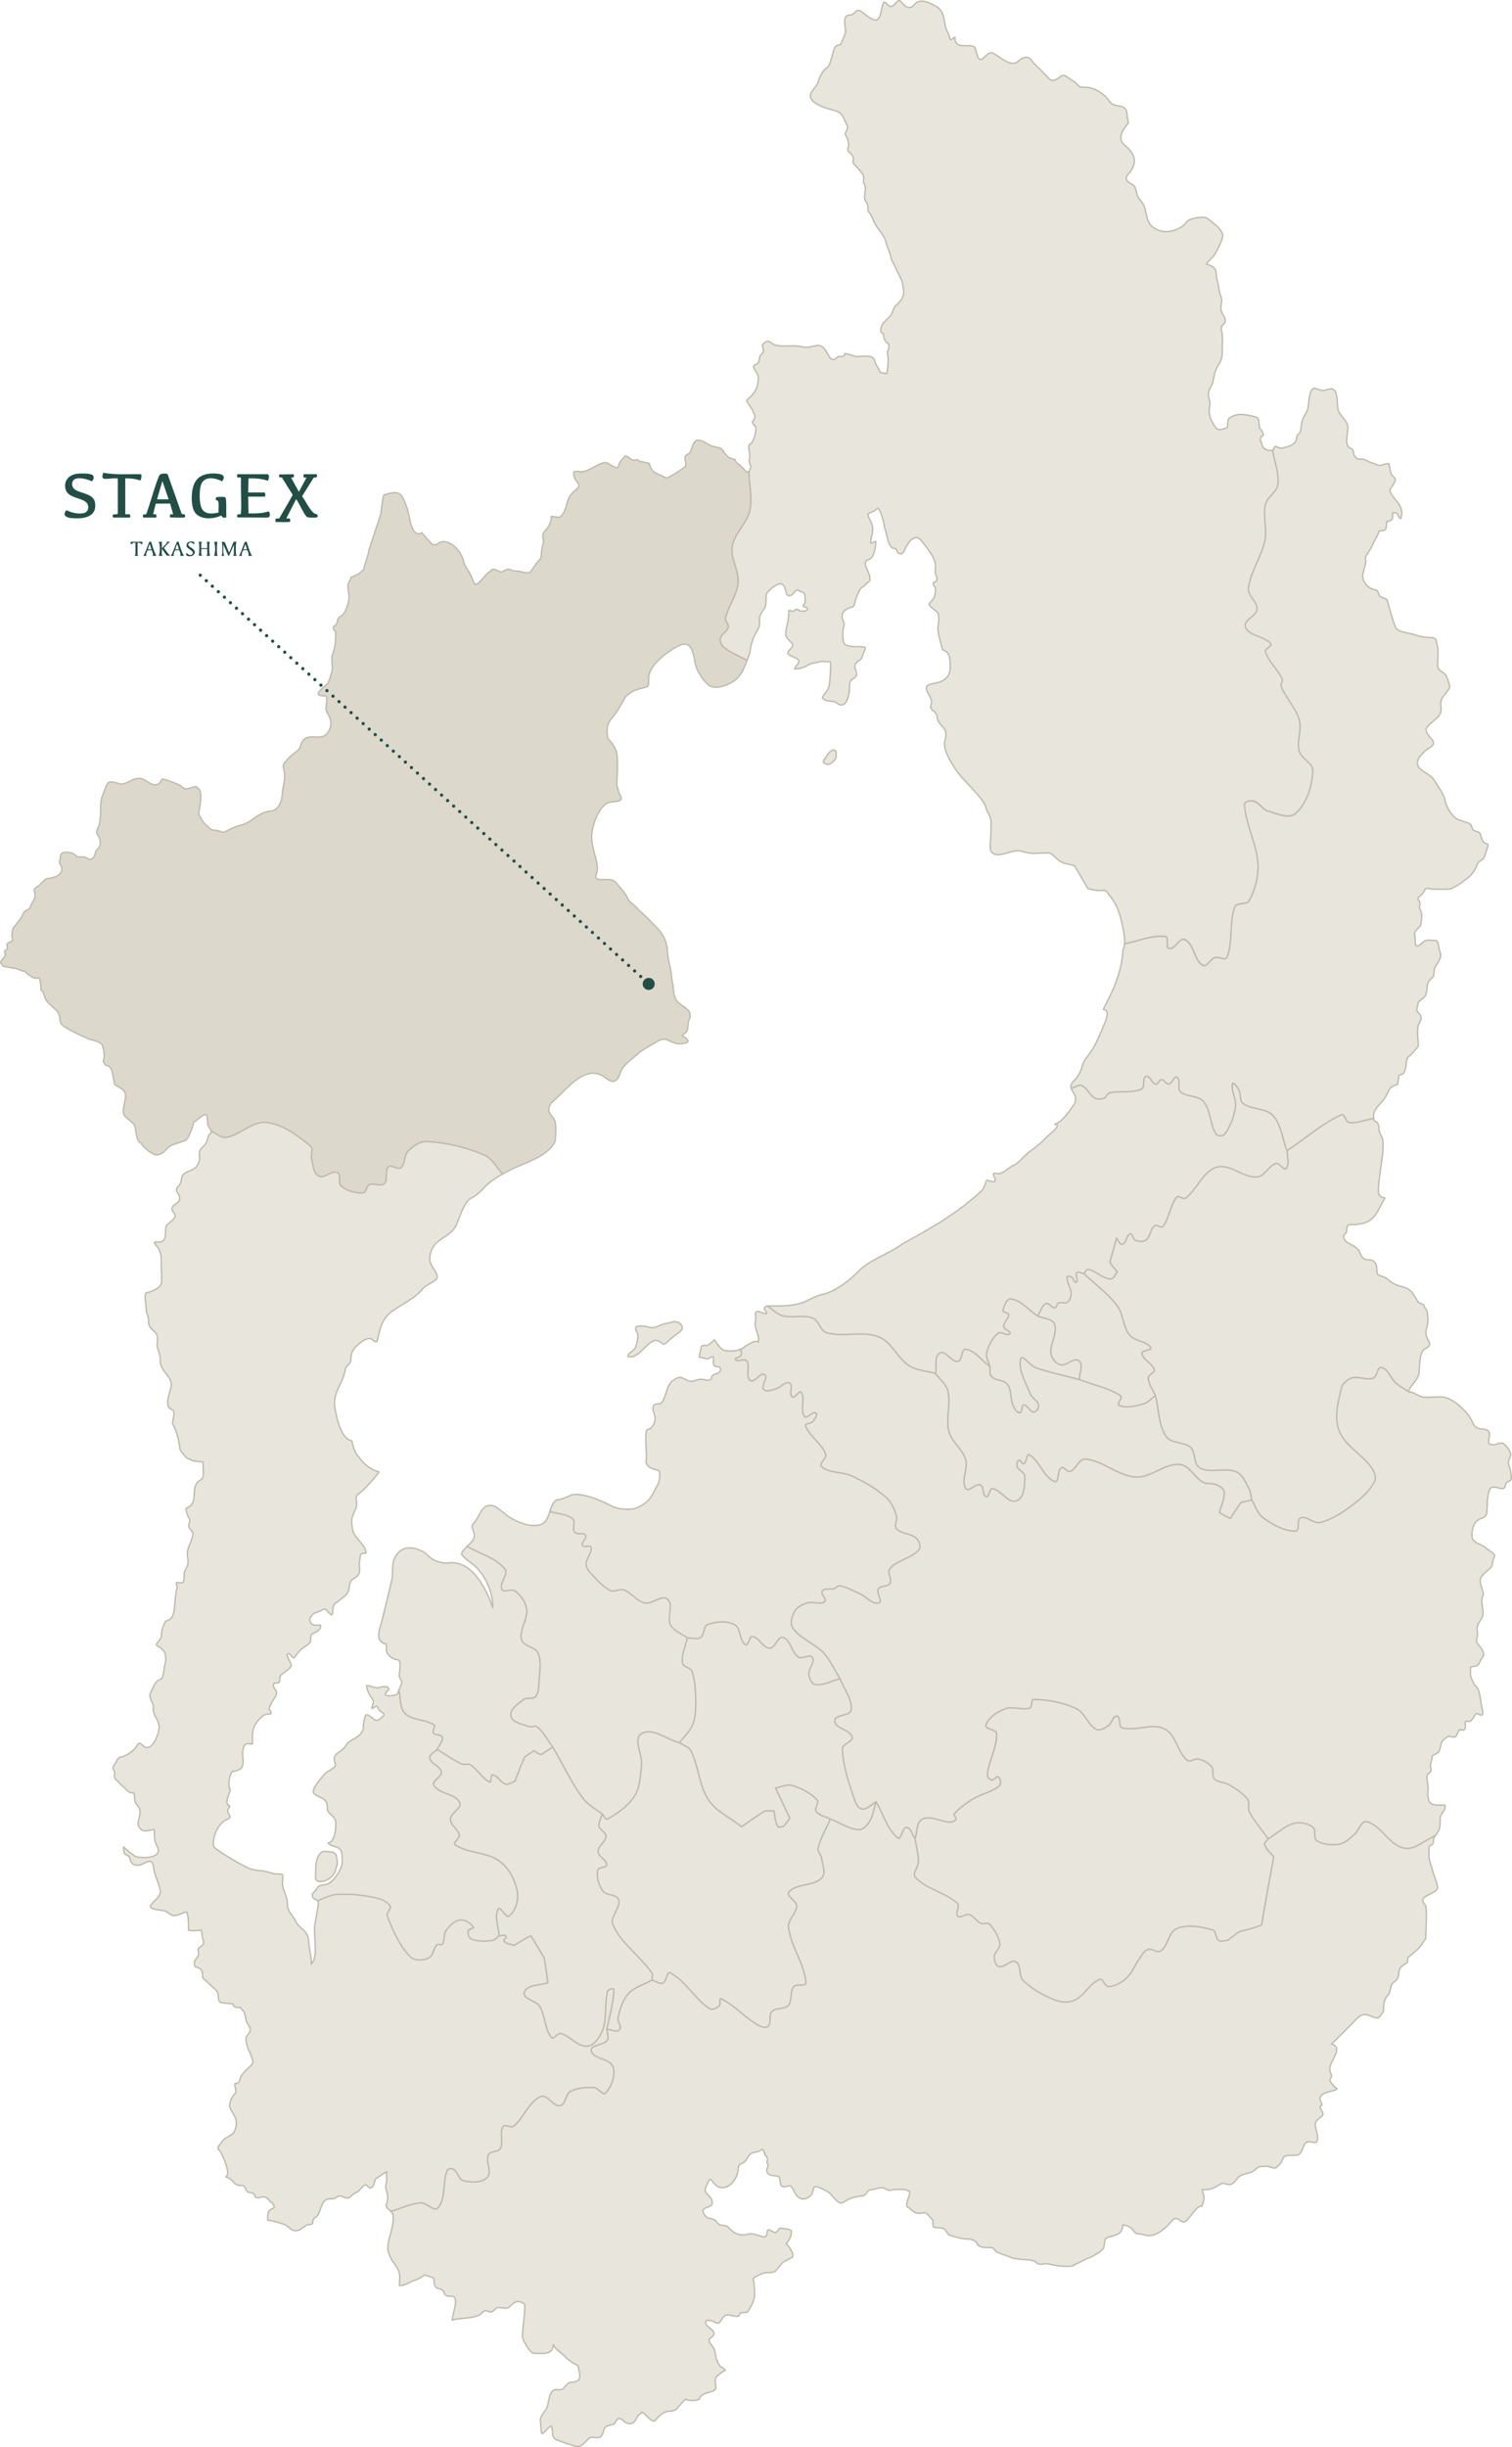 <?xml version="1.0" encoding="UTF-8"?>
<svg id="_レイヤー_2" data-name="レイヤー 2" xmlns="http://www.w3.org/2000/svg" viewBox="0 0 550.35 890.3">
  <defs>
    <style>
      .cls-1 {
        stroke-dasharray: 0 2.97;
      }

      .cls-1, .cls-2 {
        fill: none;
        stroke: #224e45;
        stroke-linecap: round;
        stroke-linejoin: round;
        stroke-width: 1.19px;
      }

      .cls-3 {
        fill: #ddd8cc;
      }

      .cls-3, .cls-4 {
        fill-rule: evenodd;
        stroke: #bfbaac;
        stroke-width: .5px;
      }

      .cls-5 {
        fill: #224e45;
      }

      .cls-4 {
        fill: #e8e5dc;
      }
    </style>
  </defs>
  <g id="_レイヤー_1-2" data-name="レイヤー 1">
    <g>
      <path class="cls-4" d="M272.59,171.67c0-.12,1.19-2.17.47-2.42,0-.99-.62-.8-.25-2.25.21-.83,0-1.78,0-2.63-.31-.1-.25-1.89-.25-2.25.07-.03.07-.08.08-.17.11-.03.23-.2.25-.3,1.38-.2,3.15-6.43,1.73-6.79-.08-.43-1.22-1.15-.55-1.74.58-.51,1.03-1.81.42-2.5-.41-1.27-1.13-2.31-1.82-3.39-.66-1.04-1.38-1.35-.34-2.12,1.27-.94,3.12-3.29,3.34-4.88.24-1.72.83-2.91-.25-4.54-2.88-4.33.77-1.92.97-4.88.1-1.37.33-1.45,1.23-2.46.81-.91-.44-2.52-.04-3.05,1.93-1.59,1.87-1.48,3.89-.09,1.65,1.14,6.85.38,9.06.72,2.99.46,3.1.65,6.14-.13,3.04-.78,4,2.07,5.21,3.99,1.01,1.61,1.92.97,3.04.08.79-.62,2.5.62,2.5-1.23,1.87,0,4.28,1.71,5.84.93,1.91.18,4.58-.59,5.17,1.87.35,1.47,1.55,2.71,1.86,3.94l.04.04c.79.2,1.51.47,2.41.47.39-1.55.55-3.4.55-5.26,0-.71-.48-2.5-.21-2.93.73-1.2.38-1.45.38-2.67-1.47-.37-1.81-2.58-1.99-3.69-1.59-.4-.65-2.73-.13-3.56.87-1.19,2.66-2.45,3.22-3.56.61-1.22.57-2.32,1.69-3.22,1.59-1.29,3.06-3.46,2.62-5.56-.39-1.86-.17-2.65-1.14-4.41-.97-1.76-1.76-4-2.88-5.81-.49-.81-.6-2.05-.89-2.93-.23-.7-1.27-3.12-1.31-3.6-.71-3.17-2.32-4.25-3.85-6.74-1-1.63-1.14-2.97-2.41-4.58-.94-1.19-.05-2.64-1.06-3.77-1.56-1.75.4-4.73-.68-6.49-.52-.84-.2-1.88-.3-2.88-.09-1.03-1.21-1.52-1.31-2.25-.22-.04-.27-.27-.46-.3-.45-1.06-2.57-1.84-1.95-3.52.22-2.59-3.05-2.56-1.78-4.88.35-.64-.34-3.17-.89-3.82-1.06-1.26,1.25-2.28.38-3.86-1.42-2.59-1.29-4.45-4.44-5.34-2.24-.63-10.5-2.61-8.68-6.45.76-1.6,2.28-2.54,2.67-4.33.26-1.22,1.67-3.78,2.67-4.58,2.05-.33,2.33-7.14,3.77-8.14,1.5-1.05,1.4.44,2.24-1.99.46-1.32,1.18-1.95,1.18-3.48,0-1.3-1.23-5.77,1.31-5.77,2.76,0,2.18-3.12,4.87-1.02,1.35,1.06,2.99,2.49,4.65,2.8,2.78.51,1.95-8.66,4.06-6.02,2.86,3.57,3.62-3.08,5.59-.42,1.23,1.67,2.93,2.86,4.61.76,1.92-2.4,5.44-.68,7.79.64,3.87,2.16,2.49,6.21,4.32,9.5.59.88.55,1.65.93,2.5.29.66,1.3-.72,1.69-.72,0,4.84,4.87,2.13,7.11,3.52.37.23.93,2.95,1.18,3.52,1.53,3.47,3.21-2.63,5.8-1.15,2.22,1.27,6.47,5.13,8.85,2.93,1.41-1.32,3.47-2.4,4.87-.47,1.31,1.82,3.14,3.09,4.57,4.83,1.14.84,2.12,2.96,3.85,2.46,1.2-.35,2.23-1.74,3.39-1.82.46-.04,2.6,1.68,3.26,2.04,2.67,1.42,1.03,2.38,4.87,2.38,3.15,0,6.77,2.49,8.38,4.92,2.29,3.45,6.6-.21,6.6,5.94l.42,2.16h0c-1.96,2.2-4.31,5.59-1.35,8.02,4.14,3.4,4.75,6.68,1.31,10.52-2.44,2.73,1.76,3.4,2.33,4.54.87,1.74.54,3.45,2.2,5.13,3.28,3.57.43,8.89,7.07,10.94,3.21,1,8.02-.59,9.78-3.35.74-1.16,6.23-2.06,7.32-1.19,1.36,1.08,5.86,4,5.67,6.45-.14,1.86-1.83,4.63-2.71,6.4-.65,1.3-3,2.98-3.22,3.86,2.95.74,3.68,1.78,3.68,4.96.8,2.16.77,4.94,1.61,6.83.63,1.43-.04,2.68-.04,4.28,0,1.35.96,2.24,1.4,3.44.97,2.68-1.78,2.05-1.14,4.62.53,2.11.25,4.86.25,7.08s-.17,3.68-1.48,5.64c-1.22,1.83-1.44,3.65-1.86,5.73-.31,1.51-1.49,2.93-1.69,4.24-.22,1.47.81,3.11.51,4.62-.57,2.81.06,4.7,1.48,7,1.39,2.26,1.98,1.95,4.32,1.23,1.39-.43-.02-2.93,1.61-3.9,2.43-1.46,4.59-1.22,7.24-.68,3.68.76,2.98.75,3.43,4.37.23.35,2.51,3.1.68,3.1-.09.35-.82,1.84-.04,1.95.41,2.47,1.09,3.1,3.77,3.31.18.01.32-.03.43-.12h0c.63,4.15,2.45,8.3,1.89,12.46-.37,2.81-3.88,4.44-4.52,7.21-.98,4.24.69,8.79-.17,13.06-1.22,6.04-5.31,11.35-6.01,17.47-.31,2.71,3.34,4.83,3.13,7.55-.2,2.59-5.19,4.12-4.23,6.53,1.36,3.41,6.91,3.17,9.23,6.02.74.92-2.31,1.84-1.95,2.97,1.19,3.67,4.49,6.33,6.09,9.84.39.85-.7,1.93-.34,2.8,1.78,4.27,5.36,7.76,6.6,12.21,1,3.6-1.04,7.59-.08,11.2.76,2.87,5.16,4.41,5,7.38-.31,5.52-2.12,11.69-6.27,15.35-2.54,2.25-6.89.1-10.15-.85-1.99-.57-3.08-3.02-5.08-3.56-1.16-.31-3.47.07-3.39,1.27.49,7.4,4.55,14.3,4.91,21.71.22,4.53-1.05,9.24-3.22,13.23-.89,1.64-4.48.46-5.16,2.21-2.25,5.76-.59,12.58-2.88,18.32-.55,1.39-3.07-.3-4.49.17-1.65.55-2.91,3.7-4.4,2.8-3.23-1.95-3.05-7.64-6.43-9.33-1.97-.98-3.59,3.58-5.75,3.22-1.53-.25.1-4.25-1.44-4.41-4.99-.53-9.87,1.78-14.8,2.67h0c.15-3.34-1.31-8.98-1.88-10.81-1.08-3.52-2.71-5.64-4.91-8.4-.12-.03-.41-.14-.51-.21-.53,0-2.79.21-3.13-.04-1,0-2-.4-2.96-.59l-4.82-8.23c-2-.81-3.81-.56-5.71-1.99-1.08-.81-2.5-2.64-3.68-2.71-3.36-.2-6.06.67-9.52-.55-3.79-1.34-8.85,3.08-11.38.13-.88-1.04-.18-5.35-.17-6.83l.04-3.99c.02-2.27-1.5-3.44-1.9-5.47-.65-2.29-4.64-6.38-6.31-8.18-2.02-2.18-3.34-3.45-4.99-5.98-1.63-2.49-4.5-7.09-3.56-10.18,1.6-5.23-2.88-4.75-2.88-8.91-.42-.74-.99-1.83-1.82-1.99-.19-1.15-.96-.3-.34-2.16.69-2.06-1.45-3.83-1.74-5.56-.3-1.81,1.95-1.84,3.47-2.16,3.04-.64,5.2-2.34,5.2-5.64,0-2.51.14-5.72-2.79-6.45-.59-2.34-1.69-5.7-1.69-8.19.16-1.36.66-4.16-.13-5.34-.53-.8-3.05-2.22-3.05-3.01,0-.61,1.66-1.74,1.95-2.84.17-.67.62-2.86.17-3.44-2.07-2.62,1.53-1.21.59-3.65-.72-1.86-.53-1.82-.42-3.99.15-3.14-3.73-7.36-5.59-9.84l-1.14-.59c-.82,0-1.82.63-2.41,1.15-.6.51-.8,1.31-1.31,1.87-.74.8-1.07,3.27-2.46,2.93-1.32-.33-.79-1.19-1.65-1.95-2.63.57-3.06-5.25-3.64-6.49-.54-1.14-.39-2.46-.81-3.65-.4-1.14-1.43-5.3-2.33-4.28-.74.84-2.14,1.21-3.09,1.74-.56.31.74,2.51,1.02,3.18.86,2.07.64,3.42.08,5.6-.1.4-.39,1.59-.17,1.91.24.35,1.36-.59,1.78-.59,0,1.85-.55,6.07-2.63,6.66-2.9.82.42,4.34.42,6.36.7,1.99-1.7,2.03-2.07,3.35-1.94.28-3.2,5.31-3.6,6.91-.04.01-.4.43-.42.51-1.76.44-3.8,1.26-3.98,3.39-.14,1.67,1.28,2.1.55,4.03-.45,1.2-.58,5.9.8,6.49,2.51,1.06,5,.21,7.03.89v.08c.32.11-.22,1.19-.3,1.36-.4.82-.57,1.64-.93,2.46-1.32,1.5-3.25,1.68-2.16,4.37.55,1.35.5,2.4-.97,3.14-1.55.77-1.23,2.07-1.31,3.65-.09,1.74-.77,6.48-3.47,5.81-.85-.21-1.31-1-2.29-1.19-1.12-.22-3.76-.06-4.11-1.57-.02-.1,2.1-2.72,2.29-3.48.53-2.16.56-4.46.68-6.7.19-3.82.06-2.34-3.26-2.93-1.99.75-3.37.41-5.38,1.65-1.31.81-2.87,1.19-4.4,1.19,0-.95,2.51-2.62,1.1-3.56-.98-.65-2.23-.94-3.22-1.65-1.58-1.14,2.38-2.71,1.18-4.07-1.93-2.19-2.84-2.1-2.07-5.55.56-2.19.85-4.09.85-6.4.05-.02.07-.03.08-.09.78,0,1.33.88,1.99-.04.43-.59,1.76-.29,1.95.25,1.01,0,2.79.41,2.79-1.02-.45-.3-.96-.38-1.57-.64-.1-.72.6-.81.72-1.57.11-.67-.04-2.27-.21-2.97-.24-1.02-2.02-.56-2.24-1.44-1.46,0-1.56,1.5-2.75,1.99-2.61,1.07-1.1-4.24-4.02-4.24-1.16,0-4.81,2.82-4.95,4.03-.17,1.51.18,3.99-.85,5.26-.66.82-1.61,2.26-1.61,3.35,0,2.63.29,2.71-1.23,5.13-1.08,1.71-2.2,5.17-2.2,7.17-.33.88-.68,1.89-1.07,2.92h0c-2.82-1.58-5.97-2.68-8.46-4.74-.91-.75-1.52-2.16-1.27-3.31.35-1.6,2.47-2.4,2.88-3.99.29-1.12-1.26-2.18-1.02-3.31.98-4.43,4.15-8.29,4.57-12.81.42-4.47-2.84-8.88-2.12-13.32.77-4.76,5.34-8.27,6.39-12.98,1.03-4.6-.23-9.41-.34-14.12h0ZM304.32,275.44c0-.76.26-2.34-.55-2.54-1.63-.42-3.15,2.6-3.89,3.69-.61.88.34,1.2,1.06,1.44,1.19.4,1.98-.83,2.84-1.4l.55-1.19Z"/>
      <path class="cls-4" d="M181.64,704.27c.85.03,1.97-.54,2.54.08.46.51-1.13,1.43-.68,1.95.86.98,2.43.96,3.64,1.44,0,0,5.93-3.82,6.18-3.39.25.42,4.49,7.38,4.74,7.97.25.59,1.35,8.99,1.35,8.99-2.85,1.16-7.55.57-8.55,3.48-.82,2.4,4.29,2.99,5.59,5.17,2.06,3.45,1.77,8.1,4.23,11.28.75.97,2.19-1.73,3.38-1.44,3.49.83,6.16,4.92,9.73,4.58,2.73-.26,4.64-3.45,5.59-6.02,1.62-4.41.5-9.47,1.78-13.99.21-.75,2.3-1.2,2.29-.42-.09,4.85-1.69,9.55-2.54,14.33h0c.03,1.36.88,2.97.08,4.07-1.34,1.85-6.25,1.5-5.76,3.73.71,3.17,6.82,2.69,7.87,5.77,1.07,3.13-.4,7.13-2.62,9.58-1.06,1.17-2.74-1.89-4.32-1.95-2.89-.11-6,.07-8.55,1.44-1.87,1.01-1.63,4.81-3.72,5.17-2.58.44-4.72-4.36-7.11-3.31-4.45,1.96-6.02,7.74-9.82,10.77-1.02.81-3.23-.95-3.89.17-1.36,2.27.29,5.54-.93,7.89-.77,1.48-3.72.85-4.4,2.37-1.12,2.48,1.54,6.19-.34,8.14-2.04,2.12-5.86,1.94-8.72,1.27-1.77-.42-2.01-3.18-3.55-4.16-.68-.43-2.07-.32-2.37.42-1.75,4.32-.35,9.97-3.3,13.57-1.4,1.71-4.18-1.95-6.39-1.78-3.73.28-7.2,2.06-10.79,3.09h0c-.63-.64-1.43-1.08-1.77-2.11.94-2.75.73-3.5-.04-6.19-.3-1.03.3-2.03.3-3.1,0-.92-.17-2.18.04-3.05-.17-.04-3.45,2.18-3.47,2.25-1.16,0-.88,3.25-2.33,3.65-.88.24-1.69-1.87-2.71-.77l-1.52,1.66c-.51.56-1.18.85-1.86,1.19-1.2.6-1.22,1.7-2.79,1.61-1.33-.07-1.73-1.3-3.39-.47-1.38,1.39-2.93.28-4.23,1.19-1.92,1.33-1.94,5.32-3.56,6.23-.94.53-1.04,1.1-1.14,2.12-.07.65-1.53.6-1.99.64-.28.02-2.22,1.8-3.26,2.04-2.95.66-2.85-1.41-5.37-2.25-1.21-.4-4.51-1.4-5.63-1.4-.02-.07,0-.04-.08-.04l-.04-.04c0-2.12-.28-3.72,2.29-4.37.29-.88-.37-1.11-.46-1.78-1.01-.26-1.48-1.85-2.88-2.21-1.6-.41-1.87.78-3.51-.04,0-1.03-1.05-1.61-1.95-1.61-1.64,0-1.4-2.04-2.03-2.2-.18-.56-1.98-.29-2.41-.51-.5-.25-1.47-.75-1.61-1.31-.11-.03-.33-.31-.34-.38-.1-.02-.54-.4-.68-.51-.1-.08-.62-.32-.63-.38-.34,0-.65-.34-.97-.42v-.17c2.06-.52-1.65-9.33-2.92-9.97,0-.51.06-.57.17-1.02.12-.02,1.21-1.45,1.27-1.7.2-.05.4-.52.63-.55.12-.49,2.37-1.57,2.83-1.91,1.63-1.18,2.05-3.73,1.61-5.6-.45-1.88-2.11-3.13-2.29-5.22.07-.23.35-1.81.51-1.87,0-.42,1.27-2.21,1.61-2.54.61-.61-.39-2.36-.25-3.31,1.73-.42,1.62-.5,2.07-2.2.35-1.32,2.92-3.52,3.89-4.5,1.64-1.64-.25-2.7-.25-4.58-.73-.18-1.61-4.14-1.61-4.96,0-1.8,1.87-1.79,1.52-4.2-.34-.08-.93-1.71-1.31-2.04l-.72-3.22c-.17-.77-1.24-1.38-1.4-1.99-1.06,0-2.79,0-2.79-1.36l-3.77-.38c-2.62-.27-.66-3.02-2.58-4.79l-4.7-4.33c0-2.75-.41-3.45-2.71-4.03v-.09c-.36-.09-.46-2.42.13-2.42.18-.71,1.1-.99,1.1-2.21s-.81-1.65.72-2.58c2.02-1.24.55-2.59.55-4.24-.02-.61-.17-1.28-.34-1.78-1.57,0-3.07.43-4.61.04,0-2.48.04-4.3-.59-6.53-.09-.01-.14,0-.17-.08-.99,0-2.75,1.2-4.1,1.27-1.83.09-2.6-1.47-4.06-1.78-.78-.16-5.53-.44-4.91-1.74.85-1.78,3.9-3.36,3.56-5.47-.47-2.92-2.14-5.61-2.45-8.57-.52-4.88-4.29.16-6.31-.85-1.67.11-2.33-1.87-2.54-3.1-.1-.02-.19-.06-.21-.17-.74-.15-1.06-.64-1.56-.89-.15-.75-.34-1.5-.34-2.29l.04-.04h.17c.15.45,3.81,3.33,4.4,3.48,2.03.51,7.45.65,8.08-1.87.26-1.02-.95-2.71-1.18-3.73-.34-1.44-.25-2.64-.25-4.16-.88-.53-3.44,1.42-5.12-.42-2.07-2.27.51-4.2-.25-7.08-.32-1.19-1.24-1.53-1.61-2.71-.32-1.03-.17-2.22-.51-3.22-2.66,0-2.48-1.52-4.53-2.8-.67-.9-1.59-1.55-2.29-2.42-.72-.9.3-1.97-.38-2.84-1.24-1.59.98-2.74,1.18-4.16.4-.08.52-.85,1.27-.85,1.53,0,4.97-2.48,5.71-3.82,1.46-2.61,1.66-.17,3.47.3,2.35.6,4.06-3.72,4.53-5.6,1.03-4.15-1.69-4.83-1.9-8.35.37-2.06-1.23-3.15-1.23-5.04,0-.43,1.28-3.1,1.57-3.61.82-1.48,1.29-1.75,2.71-2.37.59-.26.97-4.5,1.31-5.6.38-1.24.29-3.66-.68-4.71-.6-.65-1.39-1.23-2.16-1.61-1.33-.67,1.36-2.04,1.44-3.52.13-2.48.45-3.31,1.57-5.56,3.66-.52,3.12-5.41,3.47-8.06l.38-2.88c.18-1.35.7-.65.13-2.2-.81-2.18,2.23.57,2.62-1.61.33-1.81-.23-2.58.8-4.24,1.43-2.31.37-3.47.51-5.94.14-2.41,1.99-4.4,1.99-7.08-.44-.95-1.01-1.3-1.4-2.08-.48-.97.7-2.09.08-3.14-.56-.95-1.19-2.64-1.19-3.78,4.61-1.53,1.86-6.55,4.02-9.24,1.14-1.42,2.33-.95,2.29-3.22l-.08-4.33-.04-.04h-.08c-.02-.05-3.85-.28-4.44-.81-.58-.51-1.17-.25-1.74-1.02-.71-.95-1.68-1.68-2.12-2.88-.25-2.54-1.26-6.91-2.58-8.99-.59-.93,1.61-4.61-.59-5.51-2.81-1.15-.23-6.5,0-8.48.41-3.54-4.02-5.18-4.02-9.24.17-1.9-.62-3.26-1.06-4.96-.3-1.18.33-2.64,0-3.9-.63-2.37-3.35-2.32-3.17-5.56.09-1.75-.93-2.73-.85-4.2.08-1.38-1.1-6.01.3-6.11.99-.07,3.76-1.33,4.4-2.04,1.58-1.73.58-2.51.97-4.62-.75-4.02.92-7.02-2.03-10.47-1.72-2.01.36-.99,1.52-1.27,2.8-.7,1.3-4.34,2.24-5.94.66-1.12,2.87-1.99,3.09-3.44.19-1.24-1.26-1.45-1.1-2.88.18-1.63,2.79-1.45,2.79-3.82,0-.89-.93-1.7-1.14-2.59-.28-1.2,1.22-1.79,1.52-3.01.46-1.62.16-2.58,1.78-3.48,2.49-1.38,3.98-1.19,4.95-4.33.57-1.83-.79-3.11.97-4.75,1.19-1.11,1.66-1.71,2.07-3.31.32-1.26.14-.97,1.06-1.99.25-.28.31-.54.26-.81h0c1.82.75,3.51,2.56,5.45,2.25,5.13-.81,9.43-5.96,14.6-5.43,6.04.62,11.37,4.74,16.08,8.57,1.26,1.02-.01,3.28.42,4.83.59,2.13.65,5.09,2.62,6.11,2.04,1.05,4.68-2.22,6.77-1.27,1.58.72.08,3.93,1.44,5,2.15,1.7,5.14,2.54,7.87,2.38,1.25-.07,1.14-2.47,2.29-2.97,1.69-.73,4.15.83,5.5-.42,1.51-1.4-.05-4.59,1.44-6.02,1.1-1.06,3.38,1.21,4.57.25,1.68-1.34,1.03-4.41,2.54-5.94,1.81-1.83,4.28-3.69,6.86-3.56,7.18.35,14.38,2.09,20.99,4.92,2.94,1.26,4.43,4.6,6.65,6.9h0c-2.29,1.33-5.07,3.09-6.56,4.76-1.68,1.88-3.2,3.24-5.46,4.37-2.4,2.2-3.34,5.87-4.66,9.03-2.39,5.75-9.45,4.9-9.86,12.55-.15,2.7,2.46,4.4,2.71,6.62.21,1.82-4.56,2.98-5.37,4.62-2.79,3.3-7.22,5.35-10.71,7.76-4.31,2.98-4.7,6.75-5.8,11.15-.1.02-.1.09-.21.09-.15.46-1.39-.5-1.57-.68-1.68-1.69-6.18,2.39-6.94,3.82-.82,1.55-.73,2.17-.85,3.77-.12,1.54-2.03,1.88-2.03,3.56-.94,5.04-4.91,8.45-3.68,14.25.69,3.24,2.07,10.62,6.01,11.41.02.05.13.16.17.17,0,1.22,1.35,5.01,2.41,5.68,1.77,2.62,4.4,4.74,7.32,5.47.1.4-6.06,7.46-7.11,7.72-.05.19-.58.43-.72.64-.1.14-.35.73-.42.76,0,2.04.65,2.72-.42,4.88-1.05,2.11-1.56,3.74-.97,6.11,0,3.86,4.99,6.15,4.99,9.46-2.68,0-1.83.41-2.37,3.05-.25,1.21.28,3.29-.17,4.33-.91,2.09-3.24,1.37-3.55,4.71-.27,2.88-1.68,3.54-3.77,5.17-1.64,1.45-1.79.64-2.24,3.01-.09.47.21,2.74-.85,1.95-1.82-1.36-1.28-2.69-3.64-1.23-.84.52-3.22.83-3.22,1.91-.95.32-.75,2.08-.17,2.67.91.91,2.12.59,3.34.59.02.08,0,.06.08.08.35,1.39-1.4,2.43-2.54,2.88-1.32.53-1.04,1.7-1.1,2.88-.04.93-2.77,2.38-3.55,3.1-.4.36-2.25,2.49-2.41,2.97-1.13,0-1.08-1.48-2.07-1.48-1.64,0,1.37,3.62,1.02,4.37-.82,1.72-3.01,2.33-4.1,3.86-.34,1.98.43,2.46-2.03,2.46-.02.05-.1.07-.17.08,0,.12-.12.33-.21.38,0,2.58,2.31,1.75.51,4.79-.65,1.1-1.4,2.15-1.9,3.39-.5,1.24.59,1.34.59,2.46-1.26.42-2.04-.15-3.39,1.1-3.74,3.48-3.43,5.3-3.43,9.88-.94.23-2.3-.68-3,.76-1.99,4.11,2.36,8.48-4.4,9.33-1.1,1.92-1.38,3.85-1.06,6.06.11.03.14.14.25.17.02.08,0,.06.09.08.32.97-2.62,5.51-.25,6.11.02.07.04.09.04.17.29.1-.28.69-.34.76-1.52,2.05,2.4,2.84-.85,4.2-3.03,1.27-5.19,6.51-4.65,9.63.16.9,7.63,5.28,8.89,5.98,2.79,1.49,4.59,2.72,8,2.88,1.46.07,3.09.54,4.44.98,1.19.38,2.6.13,3.77.42.32,1.26-.26,2.86.08,4.33.52,2.24,1.69,3.94,1.69,6.49,0,2.96,2.59,4.56,3.39,6.95,1.66,2.19,4.12,2.86,4.32,6.32.16,2.76,1.06,5.73,1.06,8.44,2.66-2.67.61-10.54,1.23-14.16l1.23-7.25c.16-.95,0-1.41-.29-1.69h0c2.4-.75,4.68-2.12,7.19-2.26,4.52-.24,9.11.2,13.54,1.14,2.1.45,4.49,1.21,5.71,2.97.76,1.09-1.47,2.63-.97,3.86,2.1,5.26,4.44,10.73,8.42,14.76,1.55,1.57,4.6,1.34,6.6.42,1.73-.79,1.7-3.49,3.05-4.84.46-.46,1.6.38,1.95-.17.93-1.46.34-3.61,1.35-5.01,1.25-1.71,2.98-3.55,5.08-3.81,1.8-.23,3.75,1.07,4.83,2.54.47.65-1.74.73-1.86,1.53-.16,1.03.22,2.51,1.18,2.88,2.37.92,5.09.81,7.62.51.99-.12,1.64-1.13,2.45-1.7h0Z"/>
      <path class="cls-4" d="M121.38,673.95c-1.01-.31-2.2-.38-3.3-.38-2.11,0-3.1,3.61-3.13,5.34l-.08,4.24c-.02.98.76,1.4,1.69,1.4,2.67,0,5.08-2.06,5.71-4.58.21-.84.51-1.7.51-2.63,0-.88-.33-1.72-.42-2.59l-.97-.81h0ZM145.2,614.98h0c.75,2.79.19,6.35,2.25,8.38,2.68,2.64,7.4,2.02,10.5,4.16.81.56-.73,2.15-.17,2.97.67.98,2.95.37,3.22,1.53.35,1.55-1.24,2.94-1.86,4.41h0c-.9,1.07-2.96,1.84-2.71,3.22.4,2.15,3.9,2.85,4.23,5,.28,1.85-3.67,3.32-2.71,4.92,1.93,3.21,7.75,2.82,9.39,6.19,1.02,2.09-3.35,3.78-3.39,6.11-.03,2.18,2.81,3.55,3.22,5.68.24,1.29-2.53,2.93-1.44,3.65,4.84,3.16,11.66,2.52,16.25,6.02,3.41,2.6,5.63,6.97,6.35,11.2.51,3-.68,6.64-2.96,8.65-1.19,1.04-3.32-3.88-4.04-2.48-1.48,2.87.21,6.46.32,9.69h0c-.82.57-1.47,1.58-2.45,1.7-2.53.3-5.24.41-7.62-.51-.97-.37-1.34-1.86-1.18-2.88.12-.79,2.33-.88,1.86-1.53-1.07-1.47-3.02-2.78-4.83-2.54-2.1.27-3.83,2.1-5.08,3.81-1.02,1.4-.42,3.55-1.35,5.01-.35.55-1.49-.29-1.95.17-1.35,1.35-1.31,4.04-3.05,4.84-2.01.92-5.05,1.14-6.6-.42-3.98-4.03-6.32-9.5-8.42-14.76-.49-1.23,1.73-2.77.97-3.86-1.22-1.76-3.61-2.52-5.71-2.97-4.43-.95-9.02-1.39-13.54-1.14-2.51.13-4.79,1.5-7.19,2.26h0c-.64-.61-1.92-.33-1.78-2.47,2.29-2.11,1.12-2.97,4.82-3.39,2.57-.29,6.01-5.65,6.01-8.06,0-1.72.21-3.88-1.1-5.05-.71-.62-3.8-1.09-4.02-1.99,2.15-.3,2.75-4.22,2.75-5.94,0-1.23.21-2.26-.59-3.26-.88-1.1-2.5-1.75-2.5-3.52.01.1,0,.15.08.21,0-4.45-2.82-3.42-4.95-5.56-1.27-1.28,3.47-6.63,4.44-7.46.99-.85,3.83-1.95,3.39-3.18-1.57-4.35,1.81-3.57,3.72-6.58,2.07-3.26,4.96-2.2,6.47-6.23-.08-.92.31-5.68,1.48-5.13,2.82,1.33,2.73,3.49,5.67.55,1.24-1.23-1.28-1.41-1.73-2.8-.54-1.66-1.41-.29-2.29,0,0-1.8,1.26-2.15-.13-3.9-.86-1.09-1.78-3-1.78-4.45,1.76,0,3.17,1.27,5.04.55.63-.24,3.05-.43,2.96.59-.04.5-.48.86-.8,1.19-1.95,1.95,3.22,1.44,3.89.77.09-.09.35-.66.63-1.34Z"/>
      <path class="cls-4" d="M159.13,636.42c2.93,1.75,5.7,3.81,8.8,5.26,1.03.48,2.43-.19,3.39.42,2.61,1.67,4.11,4.92,6.94,6.19.86.38.08-2.75,1.02-2.63,1.93.25,2.87,2.85,4.74,3.39,1.13.33,2.26-.68,3.39-1.02,0,0,3.22-8.56,3.64-8.91.42-.34,3.3-2.21,3.3-2.21,0,0,2.2,1.53,2.62,1.36.42-.17,4.23-2.71,4.23-2.71h0c3.64,6.19,6.65,12.8,10.92,18.58,1.82,2.47,4.74,3.9,7.11,5.85h0c-.39,1.44-1.43,2.85-1.18,4.33.25,1.48,2.59,2.23,2.54,3.73-.08,2.1-2.93,3.5-2.88,5.6.05,1.9,3.18,2.86,3.13,4.75-.03,1.29-3.11.76-3.3,2.04-.38,2.54.37,5.38,1.86,7.46,1.28,1.79,5.12,1.12,5.76,3.22.9,3-3.33,6.32-2.03,9.16,3.1,6.8,9.82,11.29,14.13,17.39.52.74.06,1.81.08,2.71h0c-2.88,1.67-6.39,2.54-8.63,5-2.1,2.3-2.98,5.54-3.72,8.57-.36,1.46,1.54,3.4.51,4.5-1.04,1.11-3.05-.12-4.57-.17h0c.85-4.78,2.45-9.48,2.54-14.33.01-.77-2.08-.32-2.29.42-1.28,4.53-.15,9.58-1.78,13.99-.94,2.57-2.86,5.77-5.59,6.02-3.57.34-6.25-3.75-9.73-4.58-1.19-.29-2.63,2.41-3.38,1.44-2.46-3.18-2.17-7.83-4.23-11.28-1.3-2.18-6.41-2.77-5.59-5.17,1-2.91,5.7-2.32,8.55-3.48,0,0-1.1-8.4-1.35-8.99-.25-.59-4.49-7.55-4.74-7.97-.25-.42-6.18,3.39-6.18,3.39-1.21-.48-2.78-.46-3.64-1.44-.45-.52,1.14-1.44.68-1.95-.57-.62-1.69-.06-2.54-.08h0c-.11-3.23-1.8-6.82-.32-9.69.73-1.41,2.85,3.52,4.04,2.48,2.29-2.01,3.48-5.65,2.96-8.65-.72-4.23-2.93-8.6-6.35-11.2-4.59-3.5-11.41-2.87-16.25-6.02-1.09-.71,1.68-2.36,1.44-3.65-.41-2.14-3.25-3.5-3.22-5.68.03-2.33,4.41-4.02,3.39-6.11-1.65-3.37-7.46-2.98-9.39-6.19-.97-1.6,2.99-3.07,2.71-4.92-.33-2.16-3.83-2.86-4.23-5-.26-1.38,1.81-2.15,2.71-3.22h0Z"/>
      <path class="cls-4" d="M145.2,614.98c.75,2.79.19,6.35,2.25,8.38,2.68,2.64,7.4,2.02,10.5,4.16.81.56-.73,2.15-.17,2.97.67.98,2.95.37,3.22,1.53.35,1.55-1.24,2.94-1.86,4.41h0c2.93,1.75,5.7,3.81,8.8,5.26,1.03.48,2.43-.19,3.39.42,2.61,1.67,4.11,4.92,6.94,6.19.86.38.08-2.75,1.02-2.63,1.93.25,2.87,2.85,4.74,3.39,1.13.33,2.26-.68,3.39-1.02,0,0,3.22-8.56,3.64-8.91.42-.34,3.3-2.21,3.3-2.21,0,0,2.2,1.53,2.62,1.36.42-.17,4.23-2.71,4.23-2.71h0c-1.86-2.43-3.25-5.31-5.59-7.29-.82-.69-2.22.24-3.22-.17-2.3-.95-5.97-1.37-6.43-3.82-.47-2.45,2.61-4.39,4.57-5.94,1.19-.94,3.42.05,4.4-1.1,1.23-1.43,1.16-3.63,1.27-5.51.2-3.44.99-7.16-.34-10.35-.99-2.37-5.36-2.35-6.01-4.83-.95-3.63,2.34-7.39,1.86-11.11-.33-2.58-2.12-4.99-4.15-6.62-1.29-1.04-4.2.82-4.91-.68-1.06-2.25,2.66-5.45,1.1-7.38-3.35-4.14-9.15-5.47-13.72-8.21h0c-1.16,1.17-2.33,2.46-1.98,2.99.64.97,2.4,2.36,3.39,3.05,4.98,3.54,7.96,10.36,7.96,16.45-2.24-6.72-7.55-17.86-16.67-16.41-1.77,0-3.81-.48-5.29-1.36-1.49-.88-2.14-2.16-3.93-3.01-3.85-1.82-7.58-1.8-9.82,2.46-1.3,2.47-.44,5.66-1.14,8.4l-3.47,14.25c-.79,3.22-3,7.67,1.44,8.78,0,.52.23.96.17,1.61-.52,2.1,2.31,4,4.1,4.11,1.35.09.71,3.65.55,4.84-.27,2.05.78,1.98.89,3.48.01.17-.54,1.64-1.02,2.78h0Z"/>
      <path class="cls-4" d="M170.04,562.57c4.57,2.74,10.37,4.06,13.72,8.21,1.56,1.93-2.16,5.13-1.1,7.38.71,1.49,3.62-.36,4.91.68,2.03,1.63,3.81,4.04,4.15,6.62.48,3.72-2.81,7.48-1.86,11.11.65,2.49,5.02,2.46,6.01,4.83,1.33,3.18.54,6.9.34,10.35-.11,1.88-.04,4.08-1.27,5.51-.98,1.15-3.21.17-4.4,1.1-1.96,1.54-5.04,3.48-4.57,5.94.47,2.45,4.13,2.87,6.43,3.82.99.41,2.4-.53,3.22.17,2.34,1.98,3.72,4.86,5.59,7.29h0c3.64,6.19,6.65,12.8,10.92,18.58,1.82,2.47,4.74,3.9,7.11,5.85h0c.65.59,1.18,2.21,1.95,1.78,3.75-2.11,7.54-4.75,9.82-8.4,2.06-3.29,2.11-7.51,2.54-11.37.42-3.74-3.26-9.4,0-11.28,4.09-2.37,9.2,2.21,13.8,3.31h0c1.61-2.21,3.81-4.08,4.82-6.62,1.03-2.57,1.14-5.46,1.1-8.23-.05-3.73-.16-7.58-1.35-11.11-.5-1.48-3.26-1.59-3.47-3.14-.42-3.05,1.19-6.05,1.78-9.08h0c-2.03-1.58-4.92-2.46-6.09-4.75-1.42-2.79,1.29-7.3-1.1-9.33-2.14-1.81-5.55,1.94-8.29,1.35-2.93-.62-4.8-3.73-7.62-4.75-1.51-.55-3.35.91-4.82.25-2.45-1.1-4.33-3.22-6.18-5.17-1.15-1.21-2.56-2.54-2.71-4.2-.19-2.19,2.21-4.2,1.78-6.36-.21-1.06-2.72.3-3.17-.68-.53-1.16,1.83-2.55,1.19-3.65-.72-1.22-3.19-.11-4.06-1.23-.99-1.27.61-3.76-.63-4.79-2.25-1.87-5.58-1.78-8.37-2.67h0c-.76,2.23-1.47,4.44-3.9,4.92-3.66.73-7.35-.87-10.45-2.59-1.75-.97-4.7-4.06-6.31-4.41-4.52-1-4.64,4.14-7.28,6.57-1.36,1.96,1.76,3.26-.25,6.19-.29.42-1.08,1.17-1.87,1.97h0Z"/>
      <path class="cls-4" d="M219.22,660c.65.59,1.18,2.21,1.95,1.78,3.75-2.11,7.54-4.75,9.82-8.4,2.06-3.29,2.11-7.51,2.54-11.37.42-3.74-3.26-9.4,0-11.28,4.09-2.37,9.2,2.21,13.8,3.31h0c1.38.96,3.38,1.38,4.15,2.88,2.88,5.65,2.91,12.62,6.43,17.9,2.86,4.29,8.01,6.5,12.02,9.75,0,0,8.21-5.77,8.63-5.77h3.13c.48,1.89.42,4.01,1.44,5.68.35.58,1.35,0,2.03,0,0,0,2.45-2.71,2.2-3.22-.25-.51-5.08-10.77-5.08-10.77,2-.31,4.06-1.49,6.01-.93,3.38.97,6.74,2.69,9.14,5.26.95,1.02-1.13,3.01-.34,4.16,1.12,1.61,3.44,1.87,5.16,2.8h0c-1.49,3.56-3.63,6.92-4.48,10.69-.27,1.2,1.12,2.25,1.27,3.48.3,2.41,1.76,5.54.08,7.29-2.99,3.13-9.04,1.87-11.93,5.09-1.29,1.44,2.82,3.15,2.79,5.09-.04,2.75-3.29,4.98-2.96,7.72.85,7,5.75,13.16,6.35,20.19.13,1.57-3.52.28-4.49,1.53-1.44,1.86-.39,5.02-1.95,6.79-1.39,1.57-4.46.62-5.92,2.12-1.31,1.34-.07,4.15-1.44,5.43-.94.88-2.7.14-3.81-.51-4.7-2.75-8.4-7.1-13.29-9.5-.81-.4.02,2.05-.68,2.63-.97.8-2.6,1.63-3.64.93-5.29-3.59-8.53-9.9-14.13-12.98-1.35-.74-1.28,3.17-2.71,3.73-1.28.5-2.65-.74-3.98-1.1h0c-.03-.9.44-1.98-.08-2.71-4.31-6.1-11.04-10.59-14.13-17.39-1.3-2.85,2.93-6.17,2.03-9.16-.63-2.1-4.48-1.43-5.76-3.22-1.49-2.09-2.25-4.93-1.86-7.46.19-1.28,3.27-.74,3.3-2.04.05-1.89-3.09-2.85-3.13-4.75-.05-2.1,2.8-3.5,2.88-5.6.05-1.5-2.29-2.25-2.54-3.73-.25-1.47.79-2.88,1.18-4.33h0Z"/>
      <path class="cls-4" d="M250.2,595.88c1.61-.06,3.48.71,4.82-.17,1.48-.97.88-4.04,2.54-4.67,3.06-1.16,6.93-1.53,9.82,0,2.45,1.3,1.66,5.78,3.98,7.29,1.1.72,1.32-3.16,2.62-2.97,2.47.36,3.68,4.17,6.18,4.24,2.09.06,2.91-4.52,4.91-3.9,2.87.89,3.03,5.43,5.5,7.12,1.42.97,4.26-1.29,5.16.17,1.1,1.77-1.5,4.04-1.27,6.11.16,1.46.91,3.52,2.37,3.73,3.04.43,5.98-1.41,8.97-2.12h0c1.35,3.79,4.57,7.37,4.06,11.37-.3,2.39-6.09,1.58-6.01,3.99.1,2.87,5.59,3.08,6.35,5.85.49,1.8-3.63,2.46-3.56,4.33.26,6.39,2.47,12.59,4.49,18.66.45,1.35,1.37,3.11,2.79,3.22,1.87.14,3.33-1.75,4.99-2.63h0c-.82,2.43-1.08,5.13-2.45,7.29-.87,1.39-2.34,3-3.98,2.88-3.64-.26-6.83-2.6-10.24-3.9h0c-1.72-.93-4.05-1.19-5.16-2.8-.79-1.14,1.29-3.14.34-4.16-2.4-2.57-5.76-4.29-9.14-5.26-1.95-.56-4.01.62-6.01.93,0,0,4.83,10.26,5.08,10.77.25.51-2.2,3.22-2.2,3.22-.68,0-1.68.58-2.03,0-1.02-1.67-.96-3.79-1.44-5.68h-3.13c-.42,0-8.63,5.77-8.63,5.77-4.01-3.25-9.15-5.46-12.02-9.75-3.52-5.27-3.56-12.25-6.43-17.9-.76-1.5-2.76-1.92-4.15-2.88h0c1.61-2.21,3.81-4.08,4.82-6.62,1.03-2.57,1.14-5.46,1.1-8.23-.05-3.73-.16-7.58-1.35-11.11-.5-1.48-3.26-1.59-3.47-3.14-.42-3.05,1.19-6.05,1.78-9.08h0Z"/>
      <path class="cls-4" d="M318.92,655.5c-.82,2.43-1.08,5.13-2.45,7.29-.87,1.39-2.34,3-3.98,2.88-3.64-.26-6.83-2.6-10.24-3.9h0c-1.49,3.56-3.63,6.92-4.48,10.69-.27,1.2,1.12,2.25,1.27,3.48.3,2.41,1.76,5.54.08,7.29-2.99,3.13-9.04,1.87-11.93,5.09-1.29,1.44,2.82,3.15,2.79,5.09-.04,2.75-3.29,4.98-2.96,7.72.85,7,5.75,13.16,6.35,20.19.13,1.57-3.52.28-4.49,1.53-1.44,1.86-.39,5.02-1.95,6.79-1.39,1.57-4.46.62-5.92,2.12-1.31,1.34-.07,4.15-1.44,5.43-.94.88-2.7.14-3.81-.51-4.7-2.75-8.4-7.1-13.29-9.5-.81-.4.02,2.05-.68,2.63-.97.8-2.6,1.63-3.64.93-5.29-3.59-8.53-9.9-14.13-12.98-1.35-.74-1.28,3.17-2.71,3.73-1.28.5-2.65-.74-3.98-1.1h0c-2.88,1.67-6.39,2.54-8.63,5-2.1,2.3-2.98,5.54-3.72,8.57-.36,1.46,1.54,3.4.51,4.5-1.04,1.11-3.05-.12-4.57-.17h0c.03,1.36.88,2.97.08,4.07-1.34,1.85-6.25,1.5-5.76,3.73.71,3.17,6.82,2.69,7.87,5.77,1.07,3.13-.4,7.13-2.62,9.58-1.06,1.17-2.74-1.89-4.32-1.95-2.89-.11-6,.07-8.55,1.44-1.87,1.01-1.63,4.81-3.72,5.17-2.58.44-4.72-4.36-7.11-3.31-4.45,1.96-6.02,7.74-9.82,10.77-1.02.81-3.23-.95-3.89.17-1.36,2.27.29,5.54-.93,7.89-.77,1.48-3.72.85-4.4,2.37-1.12,2.48,1.54,6.19-.34,8.14-2.04,2.12-5.86,1.94-8.72,1.27-1.77-.42-2.01-3.18-3.55-4.16-.68-.43-2.07-.32-2.37.42-1.75,4.32-.35,9.97-3.3,13.57-1.4,1.71-4.18-1.95-6.39-1.78-3.73.28-7.2,2.06-10.79,3.09h0c.28.29.53.62.68,1.07.35,1.04.06,3.33-.17,4.45-.62,3.05-1.65,5.2-1.65,8.35,0,.74,1.23,3.53,1.65,4.11,1.14,1.58,2.55,3.22,2.71,5.43.08,1.2-.13,2.39-.13,3.61,1.74,0,3.38-1.01,4.87-1.78.83-.11,2.29-.83,3-1.27.21-.13,1.42-.94,1.57-.85.8.5,3.06.79,3.09,1.31.05.95.03,2.25.68,3.05.9,1.11,2.42.25,3,2.04.79,2.44,3.56.42,4.06,2.16.68,2.34-1.02,5.66-1.02,7.89,2.87-.97,7.62-.46,10.16-2.08.65-.41,1.41-1.63,2.2-1.35,2.26.78,1.82.63,3.77-1.02.14-.43,2.98.15,3.43.13.87-.04,1.41-.67,1.99-1.27,1.47-1.52,3.17-1.47,4.7-.26.6.48-.83,9.97-.72,11.96.07,1.25,2.91,5.94,4.1,5.94,2.63,0,7.11.87,7.11-3.14h.08c.5,1.48,2.46,2.73,3.6,3.69.69,1.08,4.07,3.55,5.33,3.86.47,3.36,2.17,5.86-2.62,6.15-1.12.07-1.78,1.32-2.5,2.04-1.44,1.45-2.57,0-3.85.85-1.41.94-1.69,4-2.07,5.51-.6,2.33-3.15,3.63-2.58,6.36.12.58.11,4.04.59,3.86,1.15-.44,2.35-2.67,3.34-2.67.02.05.03.07.08.08.22.89.38,1.88.38,2.84s.99,1.83.97,1.82l3.81,1.48h0l2.29.68h0c3.28,1.24,3.7-.19,5.92-2.25,1.94-1.79,4.48,1.44,5.54-2.84.56-2.24,1.59-1.86,3.51-2.46.99-.31.72-1.46,1.78-1.99,1.3-.65,1.8.93,2.83,1.36,4.06,1.66,3.33-2.79,5.59-3.35,0-2.27,3.75,4.06,5.08,2.54,1.84-2.1,3.08-3.39,5.76-3.39.02-.07.11-.07-.08,0,2.59-.29,2.05-1.07,3.47-2.33.17-.15,2.27-2.98,2.58-1.7,2.02.29,2.41.25,4.27-.21.36-1.82,2.8-2.41,4.32-2.8,3.47-.89.57-3.14,1.9-5.3.37-.61,2.58-2.29,3.26-2.46,0-.53-.95-.78-1.06-1.1-1.07-.13-1.87-2.36-2.2-3.22-.25-1.27-.38-3.12-1.18-4.2-.5-.66-2.08-2.44-1.1-3.1,4.05-2.7-1.57-3.68-1.57-5.85,0-1.28,2.34-.64,2.96-.25,2.38,1.46,2.34-.46,3.64-1.87,1.62-1.76,5.48,1.26,5.8-.85.18-1.16,2.49-.15,3.05-1.06,2.61-4.27,2.57-4.87,2.16-10.05,0-1.88-1.2-1.6,1.06-2.8.87-.46,2.51-1.23,3.47-1.23,3.61,0,2.96-.28,5.29-3.01,1.16-1.36,2.61-1.64,4.06-2.54,1.13-.7-1.36-4.6-2.2-4.88,1.15-1.53,2.06-2.81,1.9-4.75-.05-.64-4.18-1.19-4.44-.81-.83,1.2-1.02,1.9-2.71.85-2.52-1.56-1.04,1.52-2.37,2.04-1.09.42-3.99-1.38-5.67-.98-3.83.91-5.4-.02-7.87-2.5-1.09-1.09-2.84-.04-3.98-1.7-1.62-2.35-3.31-.33-4.74-3.1-1.68-2.82,2.85-1.88,3-3.86.23-2.98-3.9-3.41-2.16-6.23.41-.66,1-3.41,1.99-2.04,1.21,1.67,2.63,3.16,5.04,2.42,2.77-.86,4.45-4.09,4.61-6.87.13-2.17,1.63-1.35,2.67-2.76,1.34-1.81,1.14-2.77,3.72-3.14,2.63-.38,2.04-2.54,3.3.85-.13,0-.05-.05-.04-.17-.36.45,1.3.98.89,2.33-.41,1.33.63,1.43.21,2.29-1.56,3.16,1.71,3.25,3.72,3.48.97.11.45,3.3,1.52,3.69,2.1.75,2.7-1.65,4.15,1.44,1.41,3.02,3.28,4.14,5.88,2.21,1.4-1.04,1.12-3.26,1.69-3.48,1.08-.41,4.59,1.54,5.42,2.2,1.22.99,3.35,4.6,5.04,3.48,2.38-1.59,4.13-2.07,6.9-2.38,1.87-.2,1.24-1.74,3.13-2.29,1.61,0,3.03-.75,4.15-.68,1.13.07,1.98,1.3,3.43.85.78-.25,5.74-.43,5.97.25.24,0,.38.2.59.25.29,2.03-1.4,3.22-.93,5.56,1.9.95,2.62,2.95,5.37,2.29,2.44-.58,2.53,1.56,4.02,2.54,0,1.04.03,1.5.17,2.5,1.27.51,2.1.2,3.39.51,1.49.35,1.53,2.17,2.54,2.5,1.57.53,4.48,1.4,6.05,1.4,1.48,0,2.53.17,3.68,1.15,1.26,3.04,4.65,1.32,6.43,2.33.23,1.63,4.75,2.45,6.22,3.27,1.27.71,7.71.78,7.87,1.1,1.59.23,1.13,1.67,3.72,1.27,1.6-.25,2.76.12,4.23.42,1.34.27,6.81.98,7.45-.3.11-.02.1.02.13-.09,1.49-.37,3.28-1.81,5.12-2.33,1.24-.52,4.79-2.39,5.21-3.73.41-1.33,0-3.18,1.4-3.65,2.49-.83,5.5-.83,5.5-4.54,1.44,0,3.12.84,3.85,1.95,1.37,2.06,1.62.85,3.73,1.61,3.33,1.21,6.77-1.19,9.06-3.65,1.79-1.92,2.14-3.23,4.53-1.36,1.38,1.08,2.42-.47,3.22-1.52,1.22-1.23,2.58-3.9,4.49-3.9.21-1.06.82-1.89.72-3.18-.07-.89-.59-2.1-.59-2.76,1.33,0,2.44-.08,3.68-.46,1.06-.33,3.01-1.87,3.81-1.87.94,0,2.11.77,2.96.34,1.62-.81,1.66-1.57,2.75-2.67,1.05-1.06,3.48-1.22,4.91-1.83.85-.36,1.88-1.78,2.67-1.91.91-.15,1.83,0,2.71-.17.74.12,2.22.73,2.88.68.88-.07,1.13-1.03,1.69-1.19.03-.18.54-.84.68-1.02.13-.16.41-.91.51-.93,0-1.88,3.54-1.42,4.7-1.48,2.54-.15,2.47-3.49,3.68-4.58,1.14-1.03,2.28.22,3.6-.13,1.46-.38.32-4.33,0-5.39-1.03-3.37,3.19-3.52,2.62-5.34-.22-.7-1.83-2.47-.34-2.84,0-.33-.07-.45-.21-.81-2.53-4.34,5.67-4.01,5.67-5.17-.53-.18-3-2.81-2.5-3.44,1.26-1.55-.13-1.9-.13-3.86,0-2.49,5.18-7.77.68-8.91l7.32-7.33c2.72-2.73,3.51-4.44,7.36-2.71,2.68,1.19,2.67.23,4.19-1.87,0-1.89.15-4.4,1.52-5.72,1.32-1.27.85-4.07,2.07-4.75.99-.55,1.99-1.79,1.99-3.01,0-2.34.87-2.91,2.63-3.94,1.19-.71.13-1.66.97-2.37l3.05-2.59c1.42-1.21,2.02-2.67,3.13-3.99,0-1.79.69-11.49-.13-12.3-3.62-3.62,4.45-3.71,4.45-6.45,0-1.56-1.49-4.61-1.86-6.4-.29-1.39-1.23-3.31-1.23-4.67.08-1.26-.13-2.41.08-3.69.12-.72,1.39-.58,1.44-1.4.09-1.49.35-2.09.73-2.63h0c-3.78,1.48-7.37,5.28-11.35,4.45-5.38-1.12-8.11-8.14-13.42-9.59-2.12-.58-2.95,3.29-4.65,4.67-1.67,1.35-3.3,3.13-5.42,3.48-2.73.44-5.88.22-8.21-1.27-1.41-.9-.03-3.82-1.35-4.84-1.86-1.42-4.59-2.02-6.86-1.44-3.56.9-6.32,3.73-9.48,5.6h0c-.45.71-1.59,1.32-1.35,2.12.52,1.78,2.2,3,3.3,4.5,0,0-4.4,23.92-4.32,24.51.08.59-6.94,2.46-7.62,2.46s-4.66,3.31-4.66,3.31c-1.13.03-2.45.71-3.39.09-1.22-.82-.79-3.42-2.2-3.82-4.18-1.19-9.01-2.14-13.03-.51-3.1,1.25-3.12,6.2-5.84,8.14-1.32.94-3.32-1.11-4.82-.51-1.53.61-2.24,2.41-3.22,3.73-1.59,2.16-2.47,4.92-4.49,6.7-1.79,1.59-4.12,2.95-6.52,3.05-1.38.06-1.93-3.15-3.21-2.63-3.65,1.46-5.51,5.85-9.06,7.55-2.06.99-4.72.89-6.85.09-4.35-1.65-8.58-3.99-11.93-7.21-1.75-1.68-.53-5.57-2.63-6.79-1.85-1.07-4.1,2.21-6.18,1.7-1.3-.32-1.75-2.31-1.69-3.65.07-1.67,2.28-2.93,2.03-4.58-.41-2.69-1.96-5.22-3.81-7.21-.71-.76-2.18.19-3.13-.25-1.6-.76-2.54-2.69-4.23-3.22-1.33-.42-3.13,1.55-4.15.59-1.13-1.07.98-3.62-.17-4.67-4.41-4.03-11.17-5.04-15.24-9.41-1.33-1.43,1.12-3.81,1.1-5.77-.03-2.83-.85-5.6-1.27-8.4h0c-1.01-1.36-1.35-4-3.05-4.07-1.66-.07-1.94,4.89-3.22,3.82-3.91-3.29-5.25-8.76-7.87-13.15h0Z"/>
      <path class="cls-4" d="M333.06,668.9c.9-2.37.41-6.05,2.71-7.12,3.08-1.44,6.75,1.08,10.16,1.1.76,0,1.7-.34,2.03-1.02.3-.61-1.03-1.43-.59-1.95,1.86-2.22,4.32-3.9,6.77-5.43,3.02-1.88,6.86-2.44,9.56-4.75.82-.7.59-2.56-.25-3.22-.71-.55-1.58,1.29-2.46,1.1-.83-.17-1.7-1.11-1.61-1.95.53-5.07,3.53-9.83,3.39-14.93-.05-1.67-4.44-1.56-3.89-3.14,1-2.9,4.17-4.82,7.03-5.94,2.76-1.07,6.07.66,8.89-.25,1.11-.36.36-3.16,1.52-3.14,5.31.08,10.78,1.1,15.57,3.39,3.1,1.48,4.08,5.84,7.11,7.46,1.34.72,3.11-.46,4.4-1.27,1.34-.83,1.66-3.71,3.22-3.48,1.53.23.37,3.84,1.86,4.24,4.98,1.33,10.84-1.89,15.46.4,4.16,2.07,4.64,8.25,8.12,11.33,1.07.95,2.89-.74,4.27-.37,1.77.48,3.59,1.36,4.74,2.8.94,1.18-.03,3.33,1.02,4.41,1.33,1.37,3.7,1.11,5.33,2.12,2.45,1.51,5.05,3.04,6.77,5.34.91,1.21-.11,3.15.59,4.49,1.84,3.55,4.57,6.56,6.86,9.84h0c-.45.71-1.59,1.32-1.35,2.12.52,1.78,2.2,3,3.3,4.5,0,0-4.4,23.92-4.32,24.51.08.59-6.94,2.46-7.62,2.46s-4.66,3.31-4.66,3.31c-1.13.03-2.45.71-3.39.09-1.22-.82-.79-3.42-2.2-3.82-4.18-1.19-9.01-2.14-13.03-.51-3.1,1.25-3.12,6.2-5.84,8.14-1.32.94-3.32-1.11-4.82-.51-1.53.61-2.24,2.41-3.22,3.73-1.59,2.16-2.47,4.92-4.49,6.7-1.79,1.59-4.12,2.95-6.52,3.05-1.38.06-1.93-3.15-3.21-2.63-3.65,1.46-5.51,5.85-9.06,7.55-2.06.99-4.72.89-6.85.09-4.35-1.65-8.58-3.99-11.93-7.21-1.75-1.68-.53-5.57-2.63-6.79-1.85-1.07-4.1,2.21-6.18,1.7-1.3-.32-1.75-2.31-1.69-3.65.07-1.67,2.28-2.93,2.03-4.58-.41-2.69-1.96-5.22-3.81-7.21-.71-.76-2.18.19-3.13-.25-1.6-.76-2.54-2.69-4.23-3.22-1.33-.42-3.13,1.55-4.15.59-1.13-1.07.98-3.62-.17-4.67-4.41-4.03-11.17-5.04-15.24-9.41-1.33-1.43,1.12-3.81,1.1-5.77-.03-2.83-.85-5.6-1.27-8.4h0Z"/>
      <path class="cls-4" d="M245.38,480.82c-1,.31-2.18.48-3.22.72-2.6.6-3.48,2.09-6.39,1.19-.95-.29-2.56-.45-3.55-.21-1.96.46,0,2.18,0,3.31s-.53,3.91-1.14,4.79c-.69,1-2.54,1.61-2.54,2.93,4.68,1.18,7.66-7.72,11.47-5.51.82.48,1.42,1.54,2.45.55,1.46-1.39,2.8-2.53,4.44-3.61,1.98-1.3,1.83-2.59.09-3.9l-1.61-.25h0ZM269.73,490.8h0c0,.79.39,1.67.02,2.37-.39.75-2.65.95-2.03,1.53.99.93,3.27-.72,4.06.38,1.41,1.96-.57,5.66,1.35,7.12,1.49,1.14,3.65-3.16,5.2-2.12,1.49,1-1.46,3.98-.34,5.38.92,1.16,3,.14,4.44-.21,1.74-.42,3.35-2.87,4.95-2.08,1.52.75-.36,3.96.97,5,.97.76,2.65-2.7,3.3-1.65,1.57,2.5-.52,6.37,1.18,8.78.82,1.17,2.88-2.02,4.1-1.27.94.58-.38,2.27-1.06,3.14-.63.81-3,.66-2.62,1.61,1.53,3.88,5.75,6.3,7.28,10.18.59,1.51-2.69,3.62-1.44,4.66,2.99,2.48,7.65,1.73,11.16,3.4,4.39,2.09,8.72,4.54,12.35,7.78,1.88,1.68,2.93,4.2,3.72,6.59.49,1.5-1.04,3.55,0,4.74,1.78,2.03,5.33,1.69,7.27,3.55,1.04.99,1.79,3.15.84,4.23-2.74,3.13-7.77,3.61-10.48,6.76-1.18,1.37.89,3.84,0,5.41-.77,1.36-3.45.67-4.23,2.03-.84,1.47,1.81,4.65.17,5.07-2.48.64-4.57-2.31-6.92-3.34-2.39-1.05-4.72-2.38-7.28-2.88-.79-.16-1.43.79-2.2,1.02-1.35.4-3.34-.31-4.15.85-.76,1.09,1.87,3.06.85,3.9-1.57,1.29-4.14-.16-6.09.42-1.73.52-3.72,1.25-4.66,2.8-1.09,1.81-2.03,4.53-.85,6.28,2.7,4.01,7.96,5.62,11.26,9.16,2.51,2.7,3.95,6.22,5.92,9.33h0c-2.99.71-5.93,2.55-8.97,2.12-1.46-.21-2.21-2.27-2.37-3.73-.23-2.07,2.36-4.34,1.27-6.11-.91-1.46-3.74.8-5.16-.17-2.48-1.69-2.64-6.24-5.5-7.12-1.99-.62-2.82,3.97-4.91,3.9-2.5-.08-3.71-3.88-6.18-4.24-1.31-.19-1.52,3.69-2.62,2.97-2.32-1.52-1.53-6-3.98-7.29-2.89-1.53-6.76-1.16-9.82,0-1.66.63-1.06,3.7-2.54,4.67-1.34.88-3.22.11-4.82.17h0c-2.03-1.58-4.92-2.46-6.09-4.75-1.42-2.79,1.29-7.3-1.1-9.33-2.14-1.81-5.55,1.94-8.29,1.35-2.93-.62-4.8-3.73-7.62-4.75-1.51-.55-3.35.91-4.82.25-2.45-1.1-4.33-3.22-6.18-5.17-1.15-1.21-2.56-2.54-2.71-4.2-.19-2.19,2.21-4.2,1.78-6.36-.21-1.06-2.72.3-3.17-.68-.53-1.16,1.83-2.55,1.19-3.65-.72-1.22-3.19-.11-4.06-1.23-.99-1.27.61-3.76-.63-4.79-2.25-1.87-5.58-1.78-8.37-2.67h0c.56-1.63,1.14-3.26,2.45-4.24,1.46.09,3.82-1.08,5.2-1.65,3.58-1.47,11.9,2.27,15.02,3.98,1.95,1.07,6.85,1.51,8.93.59,4.71-2.08,5.19-3.74,7.53-8.14.81-1.08,1.13-3.86.8-5.17h-.08c-.05-.2-.39-.21-.42-.34-1.75-.44-4.86-1.29-4.32-3.73.39-1.77-.85-10.91.47-11.11,2.08-.32,3.2-3.39,2.62-5.13-.42-1.26-1.69-4.24,1.19-4.24,2.74.52,2.81-6.54,5.08-8.18,2.99-2.17,3.01-1.57,5.71-.3,1.8.84,3.28-.47,4.95-.47,1,0,2.77.84,3.51-.04.62-.74-.07-.87,1.02-1.57,1-.64,2.5-.38,2.5-2.04,0-1.4-2.05-.56-2.24-1.36-.64-.16-.26-2.6-.34-3.1-.08-.02-.11-.05-.13-.13-.44,0-1.38.36-1.52.81-1.15,0-2.5-.37-3.55-.64,0-.45.63-2.29.68-3.35.08-1.66,2.65-.23,2.92-1.31.35-.05,1.85-1.46,1.95-1.74.08,0,1.83,3.53,3.68,3.99,1.65.41,4.16.3,6.03-.5Z"/>
      <path class="cls-4" d="M269.73,490.8c0,.79.39,1.67.02,2.37-.39.75-2.65.95-2.03,1.53.99.93,3.27-.72,4.06.38,1.41,1.96-.57,5.66,1.35,7.12,1.49,1.14,3.65-3.16,5.2-2.12,1.49,1-1.46,3.98-.34,5.38.92,1.16,3,.14,4.44-.21,1.74-.42,3.35-2.87,4.95-2.08,1.52.75-.36,3.96.97,5,.97.76,2.65-2.7,3.3-1.65,1.57,2.5-.52,6.37,1.18,8.78.82,1.17,2.88-2.02,4.1-1.27.94.58-.38,2.27-1.06,3.14-.63.81-3,.66-2.62,1.61,1.53,3.88,5.75,6.3,7.28,10.18.59,1.51-2.69,3.62-1.44,4.66,2.99,2.48,7.65,1.73,11.16,3.4,4.39,2.09,8.72,4.54,12.35,7.78,1.88,1.68,2.93,4.2,3.72,6.59.49,1.5-1.04,3.55,0,4.74,1.78,2.03,5.33,1.69,7.27,3.55,1.04.99,1.79,3.15.84,4.23-2.74,3.13-7.77,3.61-10.48,6.76-1.18,1.37.89,3.84,0,5.41-.77,1.36-3.45.67-4.23,2.03-.84,1.47,1.81,4.65.17,5.07-2.48.64-4.57-2.31-6.92-3.34-2.39-1.05-4.72-2.38-7.28-2.88-.79-.16-1.43.79-2.2,1.02-1.35.4-3.34-.31-4.15.85-.76,1.09,1.87,3.06.85,3.9-1.57,1.29-4.14-.16-6.09.42-1.73.52-3.72,1.25-4.66,2.8-1.09,1.81-2.03,4.53-.85,6.28,2.7,4.01,7.96,5.62,11.26,9.16,2.51,2.7,3.95,6.22,5.92,9.33h0c1.35,3.79,4.57,7.37,4.06,11.37-.3,2.39-6.09,1.58-6.01,3.99.1,2.87,5.59,3.08,6.35,5.85.49,1.8-3.63,2.46-3.56,4.33.26,6.39,2.47,12.59,4.49,18.66.45,1.35,1.37,3.11,2.79,3.22,1.87.14,3.33-1.75,4.99-2.63h0c2.62,4.38,3.96,9.86,7.87,13.15,1.27,1.07,1.56-3.88,3.22-3.82,1.69.07,2.03,2.71,3.05,4.07h0c.9-2.37.41-6.05,2.71-7.12,3.08-1.44,6.75,1.08,10.16,1.1.76,0,1.7-.34,2.03-1.02.3-.61-1.03-1.43-.59-1.95,1.86-2.22,4.32-3.9,6.77-5.43,3.02-1.88,6.86-2.44,9.56-4.75.82-.7.59-2.56-.25-3.22-.71-.55-1.58,1.29-2.46,1.1-.83-.17-1.7-1.11-1.61-1.95.53-5.07,3.53-9.83,3.39-14.93-.05-1.67-4.44-1.56-3.89-3.14,1-2.9,4.17-4.82,7.03-5.94,2.76-1.07,6.07.66,8.89-.25,1.11-.36.36-3.16,1.52-3.14,5.31.08,10.78,1.1,15.57,3.39,3.1,1.48,4.08,5.84,7.11,7.46,1.34.72,3.11-.46,4.4-1.27,1.34-.83,1.66-3.71,3.22-3.48,1.53.23.37,3.84,1.86,4.24,4.98,1.33,10.84-1.89,15.46.4,4.16,2.07,4.64,8.25,8.12,11.33,1.07.95,2.89-.74,4.27-.37,1.77.48,3.59,1.36,4.74,2.8.94,1.18-.03,3.33,1.02,4.41,1.33,1.37,3.7,1.11,5.33,2.12,2.45,1.51,5.05,3.04,6.77,5.34.91,1.21-.11,3.15.59,4.49,1.84,3.55,4.57,6.56,6.86,9.84h0c3.16-1.87,5.92-4.69,9.48-5.6,2.26-.58,5,.02,6.86,1.44,1.33,1.02-.06,3.93,1.35,4.84,2.33,1.49,5.48,1.71,8.21,1.27,2.12-.34,3.75-2.13,5.42-3.48,1.71-1.38,2.53-5.24,4.65-4.67,5.3,1.44,8.03,8.47,13.42,9.59,3.98.82,7.57-2.97,11.35-4.45h0c.38-.54.89-1.01,1.47-2.25.54-1.14.32-3.02.42-4.28.14-1.74,2.22-2.74,1.73-4.67-2.55,0-6.05.58-6.05-2.8-.44-.15-.09-2.85-.09-3.35,0-1.08-.78-4.45-.21-4.96.93-.84,1.78-1.36,1.02-2.84,0-1.32.68-2.65.68-3.86.19-.06.33-.48.64-.55.18-.04.84-.25.89-.42,1.53,0,1.59-4.45,2.16-4.45.11-.34,1.93-1.82,2.42-1.78,1.95.15,2.16,1.05,3.17-1.23.8-1.79.48-1.02,1.9-1.02,1.73,0,.3-3.13,1.1-3.22.6-.07,1.26.31,1.74-.17.84-.85.98-1.01,1.52-2.08.68-1.31,1.72.32,2.63-.08.5-.23.04-2.35-.09-2.84-.67-2.63-.52-6.84-2.79-8.14-.27-1.08-1.08-1.89-1.31-3.31-.12-.75-.04-2.31-.04-3.1.69-.23,1.53-.22,2.29-.51,1-.38,1.1-1.82,1.69-2.46,1.69-1.84.21-3.64-1.31-5.43-1.16-1.36.14-2.44-.13-3.9-.46-2.53.15-3.38,1.48-5.39,1.54-2.31-.89-5.89.64-8.52,0-2.06-1.4-3.77-1.06-5.72.27-1.56,2.78-3.25,3.85-4.33.81-.81.45-2.78,1.27-3.9.74-1-2.34-2.39-3.13-3.18-1.58-1.58-5.08-1.6-5.08-4.54,0-2.66.78-5.4,3.47-6.23,2.78-.86,1.77-3,2.16-5.34-.16-1.27.35-4.14.89-5.26.72-1.49,3.33-.27,4.44-.21,1.3.06,1.03-1.28,1.57-2.04.42-.58,1.26-.55,1.69-1.19.39-.56-.3-4.35-.63-4.96-1.13-2.06,1.09-3.19.38-4.92-.48-1.18-1.48-2.65-2.58-3.31-1.25-.74-2.97.95-4.36.34-2.2,0,.28-3.53-1.01-4.83-1.59-1.6-4.29.34-5.71-3.05-1.5-3.59-6.29-8.31-10.2-9.24-2.46-.59-7,.51-8.89-.38-1.26-.6-2.76-1.65-4.15-1.65h0c-1.58-1.06-3.31-1.93-4.74-3.18-1.95-1.71-2.79-5.14-5.33-5.68-1.6-.34-1.42,3.35-2.96,3.9-2.45.87-5.31-.86-7.79-.08-1.7.53-3.39,2-3.81,3.73-1.22,5.01-2.68,10.62-.85,15.44,2.13,5.59,8.42,8.59,11.85,13.49.98,1.4,1.88,3.48,1.1,5-1.78,3.49-4.91,6.21-8.04,8.57-3.56,2.68-7.44,5.29-11.77,6.36-2.36.58-4.81-2.5-7.11-1.7-1.63.57-.14,4.83-1.86,4.83-4.24,0-8.32-2.37-11.76-4.83-2.1-1.5-2.76-4.35-4.15-6.53h0c-1.33.34-2.65.68-3.98,1.02,0,0-3.56,5.09-3.64,5.6-.08.51-4.15-2.04-4.15-2.04.59-2.49,2.05-4.92,1.78-7.46-.14-1.29-1.7-2.09-2.88-2.63-1.51-.69-3.45-.13-4.91-.93-3.1-1.71-4.93-6.18-8.46-6.45-5.53-.42-10.46,4.89-16,4.58-6.46-.37-11.83-5.98-18.28-6.53-2.38-.2-3.34,3.69-5.59,4.5-1.1.39-2.24-1.99-3.22-1.36-1.56,1-.73,5.7-2.46,5-4.11-1.65-5.3-7.45-9.14-9.67-1.1-.63-.9,2.64-2.03,3.22-.65.33-1.13-1.6-1.78-1.27-.75.38-.88,1.67-.59,2.46.49,1.36,2.74,1.95,2.71,3.39-.06,3.13-.04,7.79-2.96,8.9-3.06,1.17-5.55-3.96-8.8-4.41-1.21-.17-1.11,3.25-2.29,2.88-1.51-.47-.65-3.66-2.12-4.24-1.69-.68-4.42,2.86-5.33,1.27-1.75-3.04.99-7.16,0-10.52-1.12-3.79-5.1-6.35-6.09-10.18-1.23-4.74.77-9.91-.34-14.67-.6-2.57-3.05-4.3-4.57-6.45h0c-3.22-.96-6.83-1.06-9.65-2.88-4.23-2.74-6.24-8.57-10.92-10.43-5.91-2.36-12.92.22-19.04-1.53-2.36-.67-2.79-4.46-5.08-5.34-3.38-1.3-7.33.11-10.83-.81-2.13-.56-3.74-2.34-5.61-3.51h0c-1.06.17-1.64.68-.49,2.16,1.03,1.32-1.94.07-2.29-.04-2.62-.81-1.11,1.45-1.57,3.22-.74,2.87,1.67,4.98.97,7.76-1.39-1.05-3.62,1.03-4.7,1.48-.42.42-.97.76-1.59,1.03h0Z"/>
      <path class="cls-4" d="M360.31,497.15c.2,1.21-.27,2.77.59,3.65,1.52,1.54,4.53,1.15,5.84,2.88,1.54,2.03.94,5.04,1.95,7.38.5,1.16,1.19,2.86,2.46,2.88,1.06.02.46-2.75,1.52-2.8,1.46-.07,2.1,2.54,3.56,2.54,1.03,0,1.97-1.53,1.78-2.54-.32-1.66-2.43-2.49-3.05-4.07-1.59-4.07-4.38-8.37-3.47-12.64.44-2.06,3.51,2.45,5.5,3.14,5.19,1.81,10.61,2.88,15.91,4.33h0c4.99,1.95,10.49,2.93,14.98,5.85,1,.65-1.63,3.14-.51,3.56,2.7,1.01,5.85.24,8.63-.51,1.77-.48,3.04-2.04,4.57-3.05h0c1.3,4.95,1.02,10.61,3.89,14.84,1.82,2.69,6.51,1.77,8.89,3.98,2,1.87.98,6.18,3.39,7.46,3.93,2.1,9.2-.32,13.29,1.44,2.39,1.03,3.4,4,4.66,6.28.64,1.17.62,2.6.93,3.9h0c-1.33.34-2.65.68-3.98,1.02,0,0-3.56,5.09-3.64,5.6-.08.51-4.15-2.04-4.15-2.04.59-2.49,2.05-4.92,1.78-7.46-.14-1.29-1.7-2.09-2.88-2.63-1.51-.69-3.45-.13-4.91-.93-3.1-1.71-4.93-6.18-8.46-6.45-5.53-.42-10.46,4.89-16,4.58-6.46-.37-11.83-5.98-18.28-6.53-2.38-.2-3.34,3.69-5.59,4.5-1.1.39-2.24-1.99-3.22-1.36-1.56,1-.73,5.7-2.46,5-4.11-1.65-5.3-7.45-9.14-9.67-1.1-.63-.9,2.64-2.03,3.22-.65.33-1.13-1.6-1.78-1.27-.75.38-.88,1.67-.59,2.46.49,1.36,2.74,1.95,2.71,3.39-.06,3.13-.04,7.79-2.96,8.9-3.06,1.17-5.55-3.96-8.8-4.41-1.21-.17-1.11,3.25-2.29,2.88-1.51-.47-.65-3.66-2.12-4.24-1.69-.68-4.42,2.86-5.33,1.27-1.75-3.04.99-7.16,0-10.52-1.12-3.79-5.1-6.35-6.09-10.18-1.23-4.74.77-9.91-.34-14.67-.6-2.57-3.05-4.3-4.57-6.45h0c.54-2.49-.63-6.25,1.61-7.46,2.11-1.14,4.14,3.4,6.52,3.05,1.74-.25,1.15-4.69,2.88-4.41,3.56.57,5.87,4.18,8.8,6.28h0Z"/>
      <path class="cls-4" d="M377.66,478.75c2.06.99,5.41.82,6.18,2.97,1.22,3.4-1.78,7.19-1.27,10.77.25,1.73,1.7,3.56,3.39,3.98,2.24.56,4.95-2.86,6.77-1.44,1.81,1.41.11,4.58.17,6.87h0c-5.3-1.44-10.72-2.52-15.91-4.33-2-.69-5.06-5.2-5.5-3.14-.91,4.27,1.88,8.57,3.47,12.64.62,1.58,2.73,2.41,3.05,4.07.19,1.02-.74,2.54-1.78,2.54-1.46,0-2.1-2.62-3.56-2.54-1.06.05-.46,2.82-1.52,2.8-1.26-.03-1.96-1.72-2.46-2.88-1-2.34-.41-5.35-1.95-7.38-1.31-1.73-4.32-1.34-5.84-2.88-.87-.88-.4-2.43-.59-3.65h0c-.4-1.67-1.59-3.34-1.18-5,.65-2.67,2.03-5.37,4.15-7.12,1.09-.9,3.31,1.24,4.23.17.73-.85-2.13-1.43-2.2-2.54-.1-1.58,1.85-2.83,1.78-4.41-.04-.83-2.18-.62-2.03-1.44.31-1.71,1.33-4.51,3.05-4.24,3.75.58,6.37,4.13,9.56,6.19h0Z"/>
      <path class="cls-4" d="M377.66,478.75c1.01-1.5,1.41-3.71,3.05-4.5,1.04-.5,1.97,1.57,3.13,1.53.72-.03.69-1.4,1.35-1.7,1.04-.46,2.48.27,3.39-.42.89-.69,1.3-2.01,1.27-3.14-.06-2.01-1.58-3.84-1.52-5.85.01-.56,1.19-.34,1.69-.09.76.39,1.11,2.41,1.78,1.87.87-.72-.66-2.54.08-3.39.58-.66,1.75.17,2.62.25h0c4.06,3.93,8.81,7.25,12.19,11.79,2.27,3.05,2.02,7.55,4.4,10.52,1.89,2.36,6.1,2.16,7.79,4.66.72,1.06-3.42.85-3.22,2.12.39,2.45,3.87,3.53,4.49,5.94.31,1.19-2.26,1.74-2.2,2.97.11,2.32,1.75,4.3,2.63,6.45h0c-1.53,1.02-2.8,2.58-4.57,3.05-2.78.75-5.94,1.52-8.63.51-1.12-.42,1.51-2.91.51-3.56-4.49-2.92-9.99-3.9-14.98-5.85h0c-.06-2.29,1.63-5.46-.17-6.87-1.82-1.42-4.53,2-6.77,1.44-1.69-.42-3.14-2.26-3.39-3.98-.51-3.58,2.49-7.37,1.27-10.77-.77-2.15-4.12-1.98-6.18-2.97h0Z"/>
      <path class="cls-4" d="M394.51,463.31c4.06,3.93,8.81,7.25,12.19,11.79,2.27,3.05,2.02,7.55,4.4,10.52,1.89,2.36,6.1,2.16,7.79,4.66.72,1.06-3.42.85-3.22,2.12.39,2.45,3.87,3.53,4.49,5.94.31,1.19-2.26,1.74-2.2,2.97.11,2.32,1.75,4.3,2.63,6.45h0c1.3,4.95,1.02,10.61,3.89,14.84,1.82,2.69,6.51,1.77,8.89,3.98,2,1.87.98,6.18,3.39,7.46,3.93,2.1,9.2-.32,13.29,1.44,2.39,1.03,3.4,4,4.66,6.28.64,1.17.62,2.6.93,3.9h0c1.38,2.18,2.05,5.03,4.15,6.53,3.45,2.46,7.52,4.83,11.76,4.83,1.73,0,.23-4.26,1.86-4.83,2.3-.8,4.75,2.28,7.11,1.7,4.33-1.07,8.21-3.68,11.77-6.36,3.13-2.36,6.26-5.08,8.04-8.57.78-1.52-.12-3.61-1.1-5-3.43-4.9-9.72-7.89-11.85-13.49-1.83-4.81-.37-10.43.85-15.44.42-1.73,2.12-3.2,3.81-3.73,2.47-.78,5.34.95,7.79.08,1.54-.55,1.37-4.24,2.96-3.9,2.54.55,3.38,3.97,5.33,5.68,1.43,1.26,3.16,2.12,4.74,3.18h0c-.38-1.56,3.64-4.51,3.64-6.83.22-1.98.04-7.61,2.07-8.69,3.37-1.79,1.14-2.59.55-4.96-.25-1.02,0-2.26.29-3.18.54-1.62.28-3.63.08-5.34-.1-.9-1.1-1.57-1.23-2.63h0l-2.03-.89c-2.12-3.73-2.52-4.93-6.9-6.02-3.56-.89-3.51-2.71-6.86-3.65-2.2-.62-.7-2.77-1.82-4.54-1.71-2.72-4.11.43-5.58-3.69-1.33-3.71-5.97-2.78-5.97-6.28,0-.77,1.06-.78,1.06-1.74,0-3.86,1.86-1.68,4.53-2.63,3.05-.19,5.28-1.88,6.52-4.16l2.88-5.26c-.49-.12-1.67-.31-1.82-.89-1.27-.32.07-8.1.21-9.29.39-3.41,1.2-7.25.89-10.73-.3-1.66-1.44-2.63-1.44-4.24,0-1.32-.32-2.6-1.78-2.97-.06-.32-.11-.61-.14-.89h0c-2.96.51-5.89,1.86-8.88,1.53-1.33-.15-1.62-3.39-2.83-2.84-7.21,3.25-13.2,8.71-19.8,13.06h0c-.11,2.15,1.07,4.82-.34,6.45-.9,1.04-2.4-2.17-3.72-1.78-2.72.8-4.11,4.74-6.94,4.92-5.01.32-9.83-4.99-14.64-3.56-5.11,1.52-7.07,8.09-11.34,11.28-.87.65-2.54-1.27-3.22-.42-2.46,3.07-2.59,7.57-4.99,10.69-.62.81-2.25-.89-3.05-.25-1.58,1.26-1.52,3.97-3.13,5.17-1.04.78-2.68.55-3.89.09-.92-.35-.92-2.58-1.86-2.29-1.48.46-1.31,3.28-2.79,3.73-.99.3-1.47-1.47-2.2-2.21,0,0-2.2,8.14-2.37,8.65-.17.51,2.62,3.56,2.62,3.56-.62.85-.91,2.1-1.86,2.54-.8.38-1.8-.1-2.62-.42-2.08-.82-3.82-2.55-6.01-2.97-.73-.14-1.07,1.02-1.61,1.53h0Z"/>
      <path class="cls-4" d="M389.94,395.92c.81,2.14,2.28,2.94,1.18,5.64-1.36,1.97-4.69,6.94-7.15,7.42v.08c2.97,0-2.32,3.81-2.96,4.58-2,2.37-5.21,4.39-7.58,6.49-1.24,1.1-3.37,3.73-4.99,3.99-1.56,1.05-2.9,2.4-4.74,2.88-.66.18-2.75-.77-2.03.68,1.47,2.94-.03,2.31-2.58,1.7-.05-.01-.87,2.95-1.61,3.65-8.27,7.85-18.89,14.07-28.9,19.42-5.36,4.03-12.01,5.67-16.63,10.56-2.75,2.91-8.35,7.03-12.23,7.8-3.29.66-5.58,2.54-8.72,3.44-2.94.77-5.86.89-8.89.89-.8,0-1.91-.08-2.73.05h0c1.87,1.17,3.47,2.95,5.61,3.51,3.5.92,7.46-.5,10.83.81,2.29.89,2.72,4.67,5.08,5.34,6.12,1.74,13.13-.83,19.04,1.53,4.68,1.86,6.69,7.7,10.92,10.43,2.82,1.82,6.43,1.92,9.65,2.88h0c.54-2.49-.63-6.25,1.61-7.46,2.11-1.14,4.14,3.4,6.52,3.05,1.74-.25,1.15-4.69,2.88-4.41,3.56.57,5.87,4.18,8.8,6.28h0c-.4-1.67-1.59-3.34-1.18-5,.65-2.67,2.03-5.37,4.15-7.12,1.09-.9,3.31,1.24,4.23.17.73-.85-2.13-1.43-2.2-2.54-.1-1.58,1.85-2.83,1.78-4.41-.04-.83-2.18-.62-2.03-1.44.31-1.71,1.33-4.51,3.05-4.24,3.75.58,6.37,4.13,9.56,6.19h0c1.01-1.5,1.41-3.71,3.05-4.5,1.04-.5,1.97,1.57,3.13,1.53.72-.03.69-1.4,1.35-1.7,1.04-.46,2.48.27,3.39-.42.89-.69,1.3-2.01,1.27-3.14-.06-2.01-1.58-3.84-1.52-5.85.01-.56,1.19-.34,1.69-.09.76.39,1.11,2.41,1.78,1.87.87-.72-.66-2.54.08-3.39.58-.66,1.75.17,2.62.25h0c.54-.51.88-1.66,1.61-1.53,2.2.42,3.93,2.15,6.01,2.97.82.32,1.82.8,2.62.42.95-.45,1.24-1.7,1.86-2.54,0,0-2.79-3.05-2.62-3.56.17-.51,2.37-8.65,2.37-8.65.73.74,1.21,2.51,2.2,2.21,1.49-.45,1.31-3.27,2.79-3.73.94-.29.94,1.94,1.86,2.29,1.21.46,2.85.69,3.89-.09,1.61-1.21,1.56-3.92,3.13-5.17.8-.63,2.43,1.06,3.05.25,2.4-3.11,2.54-7.62,4.99-10.69.68-.84,2.35,1.07,3.22.42,4.27-3.19,6.23-9.76,11.34-11.28,4.82-1.43,9.63,3.88,14.64,3.56,2.83-.18,4.22-4.12,6.94-4.92,1.32-.39,2.82,2.82,3.72,1.78,1.41-1.62.23-4.3.34-6.45h0c-1.72-4.27-2.02-9.44-5.16-12.81-2.65-2.84-7.72-2-10.83-4.33-1.37-1.03-.7-3.41-1.52-4.92-.52-.95-2.15-3.26-2.37-2.21-.57,2.74,1.51,5.55,1.1,8.31-.52,3.48-1.78,6.97-3.81,9.84-.62.88-2.62.98-3.22.09-2.33-3.52-1.85-8.6-4.57-11.83-1.97-2.34-6.17-1.54-8.42-3.6-1.33-1.22.27-4.27-1.23-5.26-1.08-.71-1.73,2.26-3,2.46-1.02.16-1.64-1.59-2.67-1.57-.89.02-1.24,1.84-2.11,1.65-1.47-.31-2.09-3.33-3.51-2.84-1.55.53-.2,3.95-1.69,4.62-3.56,1.61-7.84.48-11.64,1.4-.89.22-1.12,1.61-1.99,1.91-1.05.37-2.37.51-3.34-.04-1.9-1.08-2.72-3.7-4.74-4.54-1.21-.5-2.54.65-3.81.98h0Z"/>
      <path class="cls-4" d="M389.94,395.92c1.27-.32,2.6-1.48,3.81-.98,2.02.84,2.84,3.46,4.74,4.54.97.55,2.29.41,3.34.04.87-.3,1.1-1.69,1.99-1.91,3.8-.92,8.08.21,11.64-1.4,1.49-.67.14-4.09,1.69-4.62,1.42-.49,2.04,2.53,3.51,2.84.87.18,1.22-1.64,2.11-1.65,1.03-.02,1.65,1.73,2.67,1.57,1.28-.2,1.92-3.17,3-2.46,1.5.99-.1,4.04,1.23,5.26,2.25,2.06,6.45,1.27,8.42,3.6,2.72,3.23,2.24,8.31,4.57,11.83.59.89,2.6.79,3.22-.09,2.03-2.87,3.29-6.36,3.81-9.84.41-2.76-1.67-5.58-1.1-8.31.22-1.06,1.85,1.26,2.37,2.21.82,1.51.15,3.89,1.52,4.92,3.11,2.33,8.18,1.48,10.83,4.33,3.14,3.36,3.44,8.54,5.16,12.81h0c6.6-4.35,12.6-9.81,19.8-13.06,1.22-.55,1.51,2.69,2.83,2.84,2.99.33,5.92-1.02,8.88-1.53h0c-.26-2.71,1.12-3.92,3.27-6.32,2.53-2.83,1.53-5.03,5.46-6.02l.42-2.84c.15-1.02,1.45-.53,1.9-1.44,1.02-2.04.59-4.04,1.4-5.64.68-.14,3.35-3.41,3.85-4.07,0-1.83-.71-5.99-.04-7.51.98-2.2,1.82-2.91-.42-5.09-.43-.42.49-3.5.68-3.56,0-.2.2-.3.38-.3.37-.56,1.37-.87,1.9-1.78.45-.76.64-1.99.64-2.88,0-1.88.87-2.81,2.12-3.94.48-.44.42-2.66.68-3.48.96-1.43,2.87-3.83,1.9-5.77-.62-1.24-.34-4.07-1.65-4.07-.87,0-3.23-.26-3.81.13-1.32.89-3.55,3.74-3.55.13s-1.11-2.53,1.65-5.3c.7-.7.67-3.15.72-4.16.08-1.73-1.17-2.13-.72-3.6.72-2.34-2.29-1.44.68-3.86,1.55-1.27.55-2.83,3.26-2.08.48.13,5.74.16,6.05.04,1.75.43,5.82-2.73,7.24-3.82,1.82-1.39,3.06-3.21,3.77-5.34.35-1.03,1.89-1.19,2.46-2.46.27-.6,1.74-4.61,1.31-4.71-3.1-.71-1.95-3.98-3.47-4.45-1.15-.36-1.97-.3-2.33-1.7-.54-2.1-1.96-1.35-3.77-2.46-3.19-.32-5.55-4.97-6.05-7.59-.37-1.92-2.97-5.55-4.06-7.34-1.04-1.69-3.91-2.61-5.25-4.2-2.21-2.62,1.33-5.44,3-6.91,5.18-2.59-.51-3.97-.51-7,0-1.62,3.94-3.77,4.87-5.34,1.34-2.27-.06-2.94.68-5.47.47-1.64,3.41-3.85,3-5.3-.19-.66-1.02-3.27-1.4-3.77-.86-1.18-2.55-1.36-2.96-3.18l.13-5.47c.05-1.98-.57-2.72-.76-4.28l-.76-.59c-2.23-.31-4.09-.1-6.26-.93-2.01-.77-5.81-1.04-7.28-2.29-.96-.82-3.3-10.58-3.56-10.64-.11-.44-1.87-.78-2.37-1.14-.91-.68-.37-1.8-1.61-2.5-2.29,0-4.82-2.6-4.82-4.88,0-1.94,1.64-4.95.97-6.32-.35-.72,1.86-3.33,2.24-4.33.8-2.07,2.17-3.9,2.84-5.9,3.1,0,2.29-.92,2.71-3.39,2.34-.34,2.16-1.11,2.16-3.22.34-.09,1.51-.04,1.57.38.48.12.62,1.74,1.44,1.74.27-1.08.57-2.9-.13-3.94-.41-2.1-5.21-5.52-3.43-7.29.58-.58.99-1.6,1.4-2.33.57-1.03-.86-1.81-1.35-2.54-.14-.21-.81-3.43-.81-3.77-1.36-.46-2.91,1.06-4.19.42-1.29-.65-2.72-.89-4.11-1.7-2.14-1.29-2.58.68-4.23-1.61-.74-1.02-.06-2.24-1.31-2.71-3.29-1.26-.33-6.81-1.4-8.99-.79-1.62-2.43-2.97-3.22-4.75-.69-1.56.14-7.25-2.07-7.8-.03-.14-.14-.09-.17-.17-.09,0-.06.02-.09-.04-1.38,0-2.23.68-3.68.59-1.32-.07-2.84-1.48-3.64-.21-1.61,2.53-.61,6.35-2.29,8.78-1.6,2.33-1.33,3.66-1.86,6.28-.2.99-1.25,1.28-1.31,2.04-.24,3.18-2.87,3.42-5.46,4.16-.75.21-1.61-.64-2.33-.64-.52,0-.52,1.08-1.01,1.45h0c.63,4.15,2.45,8.3,1.89,12.46-.37,2.81-3.88,4.44-4.52,7.21-.98,4.24.69,8.79-.17,13.06-1.22,6.04-5.31,11.35-6.01,17.47-.31,2.71,3.34,4.83,3.13,7.55-.2,2.59-5.19,4.12-4.23,6.53,1.36,3.41,6.91,3.17,9.23,6.02.74.92-2.31,1.84-1.95,2.97,1.19,3.67,4.49,6.33,6.09,9.84.39.85-.7,1.93-.34,2.8,1.78,4.27,5.36,7.76,6.6,12.21,1,3.6-1.04,7.59-.08,11.2.76,2.87,5.16,4.41,5,7.38-.31,5.52-2.12,11.69-6.27,15.35-2.54,2.25-6.89.1-10.15-.85-1.99-.57-3.08-3.02-5.08-3.56-1.16-.31-3.47.07-3.39,1.27.49,7.4,4.55,14.3,4.91,21.71.22,4.53-1.05,9.24-3.22,13.23-.89,1.64-4.48.46-5.16,2.21-2.25,5.76-.59,12.58-2.88,18.32-.55,1.39-3.07-.3-4.49.17-1.65.55-2.91,3.7-4.4,2.8-3.23-1.95-3.05-7.64-6.43-9.33-1.97-.98-3.59,3.58-5.75,3.22-1.53-.25.1-4.25-1.44-4.41-4.99-.53-9.87,1.78-14.8,2.67h0c-.04.93-.21,1.69-.57,2.12-.35,6.57-2.37,12.2-5.25,17.9l-1.86,3.69c-.21.41.96.25,1.18.76.72,1.63-.94,4.94-1.61,6.45-1.1,2.65-2,4.9-3.51,7.38-1.24,2.04-3.3,4.03-3.85,6.36-.33,1.41-.92,2.66-1.82,3.86-1.1,1.45-2.73,2.44-2.12,4.07h0Z"/>
      <path class="cls-3" d="M76.87,411.53c1.82.75,3.51,2.56,5.45,2.25,5.13-.81,9.43-5.96,14.6-5.43,6.04.62,11.37,4.74,16.08,8.57,1.26,1.02-.01,3.28.42,4.83.59,2.13.65,5.09,2.62,6.11,2.04,1.05,4.68-2.22,6.77-1.27,1.58.72.08,3.93,1.44,5,2.15,1.7,5.14,2.54,7.87,2.38,1.25-.07,1.14-2.47,2.29-2.97,1.69-.73,4.15.83,5.5-.42,1.51-1.4-.05-4.59,1.44-6.02,1.1-1.06,3.38,1.21,4.57.25,1.68-1.34,1.03-4.41,2.54-5.94,1.81-1.83,4.28-3.69,6.86-3.56,7.18.35,14.38,2.09,20.99,4.92,2.94,1.26,4.43,4.6,6.65,6.9h0c.53-.31,1.03-.59,1.48-.84,5.43-3.03,15.16-5.21,17.69-11.24,0-2.47.83-6.84-1.02-8.69-2.2-2.21-1.46-4.41.76-6.23,4.26-3.49,10.75-12.94,17.77-8.52,1.3.82,3.08,2.6,4.57,1.4,1.5-1.22,1.52-3.56,2.75-4.92,1.54-1.71,3.09-2.91,4.87-4.33.72-1.15,5.5-3.71,6.98-4.62,3.8-2.34,3.95-.26,7.57.55.75.17,4.72.04,3.98-1.23-.31-.53-1.46-1.48-2.03-1.48-.12-.49,1.55-1.28,1.82-2.08.41-1.22.07-2.43.63-3.77,1.46-3.49-1.16-4.18-3.77-6.28-1.8-1.45-1.83-4.41-2.07-6.53-.48-1.93-.51-4.04-.93-5.98-.39-1.77-.93-3.91-1.02-5.73-.21-4.57-1.69-6.91-4.7-9.92-1.73-1.73-4.04-4.23-5.92-5.68-.69-1.08-1.94-1.98-2.92-2.8-.67-.56-.99-1.56-1.44-2.29-.92-1.49-1.97-2.69-3.09-3.99-.8-.92-1.03-1.45-2.37-1.78-1.6-.4-3.14.04-4.66-.25-1.98-.38-.47-2.26-.47-3.52,0-4.4-2.07-7.44-2.07-12.13,0-3.57,2.79-11.65,6.6-12.38,1.96-.38,5.31.02,3.85-2.46-.82-1.4-.67-2.27-1.31-3.6,0-1.94.83-11.99-.51-13.1-.12-.98-1.91-3.46-2.75-3.94-.4-3.22-.62-5.06,1.69-7.76,1.67-1.95,3.56-5.24,4.78-7.55,2.27-1.99,3.17-2.37,6.01-3.1,2.75-.71,2.37-.56,2.37-3.48,0-4.77,6.46-9.47,10.33-11.62,4.82-2.67,5.42.93,6.39,4.37,0,3.21,2.78,7.83,5.25,9.67,2.88,2.15,9.03-.81,10.92-3.18,1.21-1.52,2.16-3.75,2.95-5.86h0c-2.82-1.58-5.97-2.68-8.46-4.74-.91-.75-1.52-2.16-1.27-3.31.35-1.6,2.47-2.4,2.88-3.99.29-1.12-1.26-2.18-1.02-3.31.98-4.43,4.15-8.29,4.57-12.81.42-4.47-2.84-8.88-2.12-13.32.77-4.76,5.34-8.27,6.39-12.98,1.03-4.6-.23-9.41-.34-14.12h0c-.19.03-.88.14-.97-.13-.07-.02-.19-.16-.21-.21-.08-.02-1.5-1.72-1.95-2.04-.88-.64-1.63-1-1.9-2.12-.91-.23-2.59-.61-3-1.48-.67-.6-1.09-1.3-1.57-2.12-.93-.93-2.93-.85-4.27-1.48-1.13-.53-2.09-1.29-3.22-1.7-4.14-1.47-2.87,3.95-5.12,4.88-2.41.99.43,3.4-1.23,4.75-.88.71-6.09,4.14-6.6,3.86-3.16-1.75-5.21-1.4-6.14-5.17-.09-.02-.08-.03-.08-.13l-.04-.04-3.6-.76c-.05-.2-.39-.4-.42-.51-1.14,0-1.7.48-2.71-.34-.5-.41-2.02-1.76-2.45-.47-.14.03-.87,1.02-.97,1.15-1.14.65-.53,2.83-1.82,2.5-1.63-.42-2.28-1.34-3.39-1.74-2.21-.8-7,3.79-9.94,3.22-1.88-.36-2.65-.28-1.82,2.21.82,2.46,3.26,2.2-.17,4.96-3.03,2.44-2.28,5.84-4.27,8.52-1.15,1.55-2.07.59-3.98.59,0,1.7-.95,4-2.33,5.22-1.72,2.21-.18,2.53-.68,4.62-.39,1.65-.68,2.69-.68,4.5,0,1.07-1.04,1.74-1.61,2.54l-2.24,3.18c-.86,1.21-3.78-.31-5.37-.21-1.3.08-1.85-.64-2.79-.64-1.17,0-2.02,1.4-3.26.85-.5-.22-2.74-1.7-3.13-.13-1.79.45-4.12,5.16-5.76,4.75v-.08c-.23-.06-1.35-2.82-1.52-3.22-.67-1.5-1.6-2.58-2.41-4.16-.44-3.55-3.98-8.26-7.74-8.06-1.53.08-2.14,1.65-3.68,1.02-.46-.19-3.79-3.9-3.89-4.2-4.2,2.1-4.38-6.25-5.5-9.2-2.11-5.56-2.49-6.28-8.29-4.66-.52.15-1.05,6.5-1.35,7.42l-4.15,12.55c-.31,2.52-1.66,5.08-1.99,7.38-.67.17-1.61,1.58-2.16,1.65-.02.05-2.19.99-2.41,1.02-.2,1.2-1.28,2.17-1.14,3.39l.42,3.65c.18,1.55-1.39,6.47-2.88,7.08-1.93.79-1.01,3.33-2.58,3.65-.03.1-.09.11-.17.13-.23.94.1,1.24.76,1.99,0,2.7,0,5.24-1.02,7.89-.99,2.58.28,4.38-.38,6.53-.46,1.49-.81,3.41-1.82,4.66-.66.81-5.61,3.87-1.57,4.16,1.34.09,1.57,0,1.57,1.44,0,1.02-.65,3.37-.04,4.2-.08-.02-.08-.06-.13-.13,1.76,3.1,2.51,5.14.25,8.18-2,2.7-6.21-.02-8.51,2.29-1.35,1.36-.64,2.78-2.33,4.03-1.33.98-5.69,4.42-5.08,6.02.39,1.01.47,2.41.47,3.56,0,1.92-.56,3.32-.76,5.09,0,2.85-1.1,7.1-4.44,7.29-4.27.24-6.86,4.22-10.66,5.05-1.63.36-4.34,1.61-5.8,2.42-1.2.66-1.79-.38-2.75-.38-.06-.24-1.83-.15-2.29-.38-.28-.14-1.48-1.29-1.52-1.48-.86-.22-2.67-3.23-3.09-4.2.24-1.72,2.01-8.96-.63-9.63-.04-.15-.22-.21-.25-.34-2.18,0-3.56,2.02-5.63-.3-.37-.41-5.82-2.46-6.52-2.46s-.71,2.08-2.71,2.08c-2.17,0-3.51-2.02-5.25-2.25-3.33-.44-4.93,2.3-7.41,1.95-1.37-.19-3.23-1.22-4.44-.47-.77.48-1.62,3.68-2.03,4.54-1.6,3.36.04,8.44-1.86,12.13-1.08,2.02.78,2.82.89,4.37.15,2.18-.06,2.07-1.35,3.69-.62.77-.37,1.85-1.02,2.5-1.39,1.4-1.91.26-3.26-.13-.85-.25-1.62.06-2.41-.13-.81-.19-.98-.74-1.65-1.1-1.13-.62-4.74-1.11-4.74.85,0,1.23-.75,2.24,0,3.26.95,1.3.52,2.45-.59,3.56-.81.81-3.35,1.36-4.49,1.36-.89.56-1.93,1.81-2.75,2.54-.6.53-2.05.95-1.69,2.04.9,2.73-.54,3.13-1.35,5.51-.59,1.73-2.16,1.26-2.67,2.59-.73,1.92-2.26,3.54-3.6,5.22-.3.53-.36,1.19-.42,1.78-.05.42-.09.84-.17,1.27h0l.38,1.48c-.71.71-1.3.52-1.95,1.23-.67.73.76,1.62-.59,2.37-.84.47-.31.65-.25,1.44.07.95-.57,1.34-1.06,1.99-1.27,1.72-.04,1.17.25,2.38,1.4.35,2.77.61,4.27.81,1.13.15,2.69,1.14,3.85,1.14.02.08,0,.07.08.08.16.66,3.1,2.57,3.85,2.42.12-.02,1-.27,1.06-.08h.13c.49,1.47.59,2.73.59,4.37.17.04.29.34.47.38.02.1.38.53.47.55,0,.45.36,1.28.51,1.74.11,1.35,3.5,3.97,4.49,5.05,1.15,1.25.68,2.97,1.35,4.37.76,1.58,8.32,4.93,10.16,5.68,1.46.6,5.12.87,5.12,3.22.31.11.58,3.24.42,3.69-.75,2.16.17,1.22.51,2.59,2.92.36,2.43,4.04,3.22,5.98-.79,1.9,3.72,1.84,4.06,4.83.23,2.06-1.54,5.89-.34,7.55.95,1.31,3.3,2.48,3.77,3.9.46,1.42.37,5.66,2.37,6.23.23.8,1.93,2.3,2.62,2.8.55.39,2.89,1.83,3.05,1.36,1.5,0,3.29-1.52,3.98-2.67,1.87-1.34,3.83-1.59,6.09-2.42,1.61-.59,2.96-5.3,3.34-6.83.33-.08,1.79-1.26,2.07-1.53.42-.39,2.31-1.42,2.33-1.36.43,0,.68,3.05.68,3.56,0,1.03,1.1,1.83,1.24,2.63h0Z"/>
    </g>
    <g>
      <line class="cls-2" x1="72.89" y1="209.27" x2="72.89" y2="209.27"/>
      <line class="cls-1" x1="75.09" y1="211.27" x2="234.44" y2="356.38"/>
      <line class="cls-2" x1="235.54" y1="357.38" x2="235.54" y2="357.38"/>
    </g>
    <path class="cls-5" d="M115.59,188.08c-.23.16-.42.2-.7.22-.65.05-2.68.09-3.16-.22-.16-.1-.35-.35-.47-.51-1.02-1.37-1.94-3.54-2.87-5.07-.07-.12-.52-.92-.63-.84l-3.48,6.81c-.03.22,0,.14.16.16.32.04.69-.05,1.02.01.1.28.31.91.1,1.16-.27.31-4.49.05-5.19.12-.42-1.3.14-1.31,1.27-1.32l4.92-8.53-3.94-6.33-1.02-.13v-.99s5.27-.09,5.27-.09c.05.31.22.66.07.97-.21.42-1.03.03-.92.38l2.77,5.06,2.77-5.17-.96-.07c-.13-.08-.25-1.05.04-1.18h4.63c.3,1.11.03,1.26-1.07,1.22l-4.23,6.78c1.19,1.69,2.22,3.89,3.56,5.44.26.3.64.68.98.87.39.21.82.17,1.08.5v.76Z"/>
    <path class="cls-5" d="M68.57,202.34l-.75-.23v-.97c.06-.1,1.31,1.41,2.13.51,1.1-1.21-1.85-1.84-2.03-2.97-.25-1.63,1.57-2.01,2.78-1.47l.05.88c-.59-.3-1.26-1.18-1.93-.51-.97.97.84,1.67,1.37,2.1,1.21.97.81,2.13-.53,2.66h-1.09Z"/>
    <path class="cls-5" d="M52.19,188.3c-.25-.08-.17-.83-.15-1.07l1.17-.14c1.56-4.18,2.63-8.66,4.23-12.81.32-.84.48-1.67,1.46-1.91.48-.12,1.84-.21,2.14.22l5.12,14.44,1.09.08c.06.32.27.85-.03,1.09-.39.31-4.48-.02-5.28.09-.06-.34-.24-.71-.02-1.03.21-.27.78-.12,1.1-.15l-1.1-3.91-5.22.04-.97,3.81,1.07.07c.13.08.25,1.05-.04,1.18h-4.57ZM61.39,181.66l-2.28-6.64-1.96,6.64h4.24Z"/>
    <path class="cls-5" d="M79.55,186.44c-.09-.83.26-3.69-.26-4.23-.14-.15-.39-.13-.53-.23-.32-.22-.32-.85,0-1.07.24-.16,2.43-.17,2.81-.11.65.11.67.69.71,1.25.16,1.93,0,3.95.11,5.89.03.51-.88.44-1.22.34-.3-.09-.49-.7-.67-.71-2.75,1.3-7.43,1.66-9.46-1.02-1.57-2.07-1.45-6.75-.82-9.18,1.14-4.34,4.52-5.36,8.65-5.07,1.88.13,3.53.78,1.96,2.82-2.28-1.24-6.18-2.04-7.51.88-.86,1.9-.81,6.53-.1,8.49,1,2.78,3.96,2.54,6.35,1.95Z"/>
    <path class="cls-5" d="M97.36,172.52c.92.19.44,1.82.16,2.39-2.27-.8-4.68-.93-7.07-.87l-.11,5.12h6.09c.05.47.3,1.12-.05,1.52h-6.04l.11,6.1c2.47.04,4.98.06,7.34-.75.63.76.71,2.33-.64,2.28l-10.74-.07c-.38-1.16.21-1.21,1.2-1.14.03-.31.1-.6.12-.91.21-3.88-.17-7.96,0-11.87l-.12-.59-1.17-.03c-.13-.08-.25-1.05.04-1.18h10.88Z"/>
    <path class="cls-5" d="M28.17,172.33c1.15-.13,4.46-.15,5.4.42.88.54.51,1.75-.1,2.37-1.64-.75-3.6-1.31-5.42-1.07-2.13.28-2.42,2.99-.66,4.13,2.17,1.41,6.68,1.42,7.19,4.67.85,5.42-4.31,5.98-8.38,5.66-1.86-.15-3.74-.88-2.02-2.89,1.85.88,3.75,1.35,5.82,1.15,1.7-.17,2.53-1.54,1.96-3.15-.96-2.71-7.08-1.99-8.07-5.53-.88-3.16,1.26-5.42,4.3-5.76Z"/>
    <path class="cls-5" d="M42.89,174.21c-.1-.16-.22-.15-.38-.17-1.14-.14-3.01.22-4.27.18-1.49-.04-.87-1.25-.69-2.24,4.51.88,9.17.44,13.75.54.42.35.1,2.16-.33,2.28-1.72-.6-3.55-.82-5.37-.75v13.06h1.58c.31.17.3,1.2,0,1.2h-6.04c-.54-1.78.81-.9,1.74-1.36v-12.73Z"/>
    <path class="cls-5" d="M81.31,201.2c.03.3.18.76.33,1.03h-.98c.08-.31.19-.46.22-.81.08-.82.09-2.79,0-3.6-.04-.3-.19-.43-.22-.7l1.15.1,1.52,3.7c.2.06.22-.23.29-.36.52-1.11.88-2.32,1.42-3.43l1.07-.02c-.03.27-.18.41-.22.7-.09.81-.08,2.78,0,3.6.03.35.15.5.22.81h-1.2c-.06-.19.22-.49.22-.6v-3.43l-1.73,3.96-.28.07-1.8-4.14c.08.99-.1,2.13,0,3.1Z"/>
    <path class="cls-5" d="M73.25,201.52c.02.16.3.45.22.71l-1.2-.06c.12-.29.2-.43.22-.76.07-.86.1-2.76,0-3.6-.04-.3-.19-.43-.22-.7h1.2c.06.19-.22.49-.22.6v1.69h2.18v-1.8c0-.09-.29-.3-.22-.49l1.2.06c-.14.35-.2.6-.22.97-.09,1.29-.05,2.84.22,4.09h-1.2c-.07-.19.22-.4.22-.49v-2.01h-2.18c.05.57-.07,1.24,0,1.8Z"/>
    <path class="cls-5" d="M58.89,201.74c.02.12.28.28.22.49h-1.31c.5-1.47.53-3.64,0-5.11h1.31s-.22.31-.22.38v2.01c.39-.53,1.57-1.43,1.8-1.97.08-.19,0-.26-.06-.43h1.31s-.82.65-.82.65l-1.45,1.58c.79.94,1.35,2.13,2.38,2.83l-1.37-.05-1.79-2.51c.08.64-.11,1.52,0,2.12Z"/>
    <path class="cls-5" d="M54.97,197.01c.56,1.76,1.03,3.62,1.96,5.22h-1.41c.48-.64-.12-1.4-.28-2.07l-1.57.06c-.19.63-.77,1.42-.32,2.02h-1.2c.97-1.54,1.46-3.37,2.17-5.04l.66-.18ZM55.08,199.84c.07-.06-.41-1.43-.49-1.63-.04-.1-.01-.25-.16-.22-.13.63-.55,1.19-.55,1.85h1.2Z"/>
    <path class="cls-5" d="M64.98,197.01c.54,1.77,1.03,3.63,1.96,5.22h-1.41c.48-.64-.12-1.4-.28-2.07l-1.57.06c-.19.63-.77,1.42-.32,2.02h-1.2c.97-1.54,1.46-3.37,2.17-5.04l.66-.18ZM65.09,199.84c.07-.06-.41-1.43-.49-1.63-.04-.1-.01-.25-.16-.22-.07.29-.69,1.7-.55,1.85h1.2Z"/>
    <path class="cls-5" d="M91.75,202.23h-1.41c.39-.25-.11-1.76-.27-1.96-.15-.18-1.49-.2-1.68.07-.22.31-.64,1.61-.23,1.89h-1.2c.7-.66,1.77-4.79,2.25-5.09.07-.04.34-.13.41-.12l.12.1c.67,1.69,1.01,3.6,2.01,5.12ZM89.9,199.84l-.6-1.85-.71,1.85h1.31Z"/>
    <path class="cls-5" d="M51.81,197.12v.98c-.62-.27-.96-.83-1.74-.65v4.3c0,.09.29.3.22.49h-1.2c-.09-.23.22-.6.22-.71v-4.08c-.8-.17-1.13.3-1.74.65v-.98s4.24,0,4.24,0Z"/>
    <path class="cls-5" d="M79.24,197.12c-.16.24-.2.41-.22.7-.08.95-.08,2.76,0,3.71.02.26.11.48.22.71h-1.31c.5-1.51.52-3.62,0-5.11h1.31Z"/>
    <circle class="cls-5" cx="236.12" cy="357.96" r="2.19"/>
  </g>
</svg>